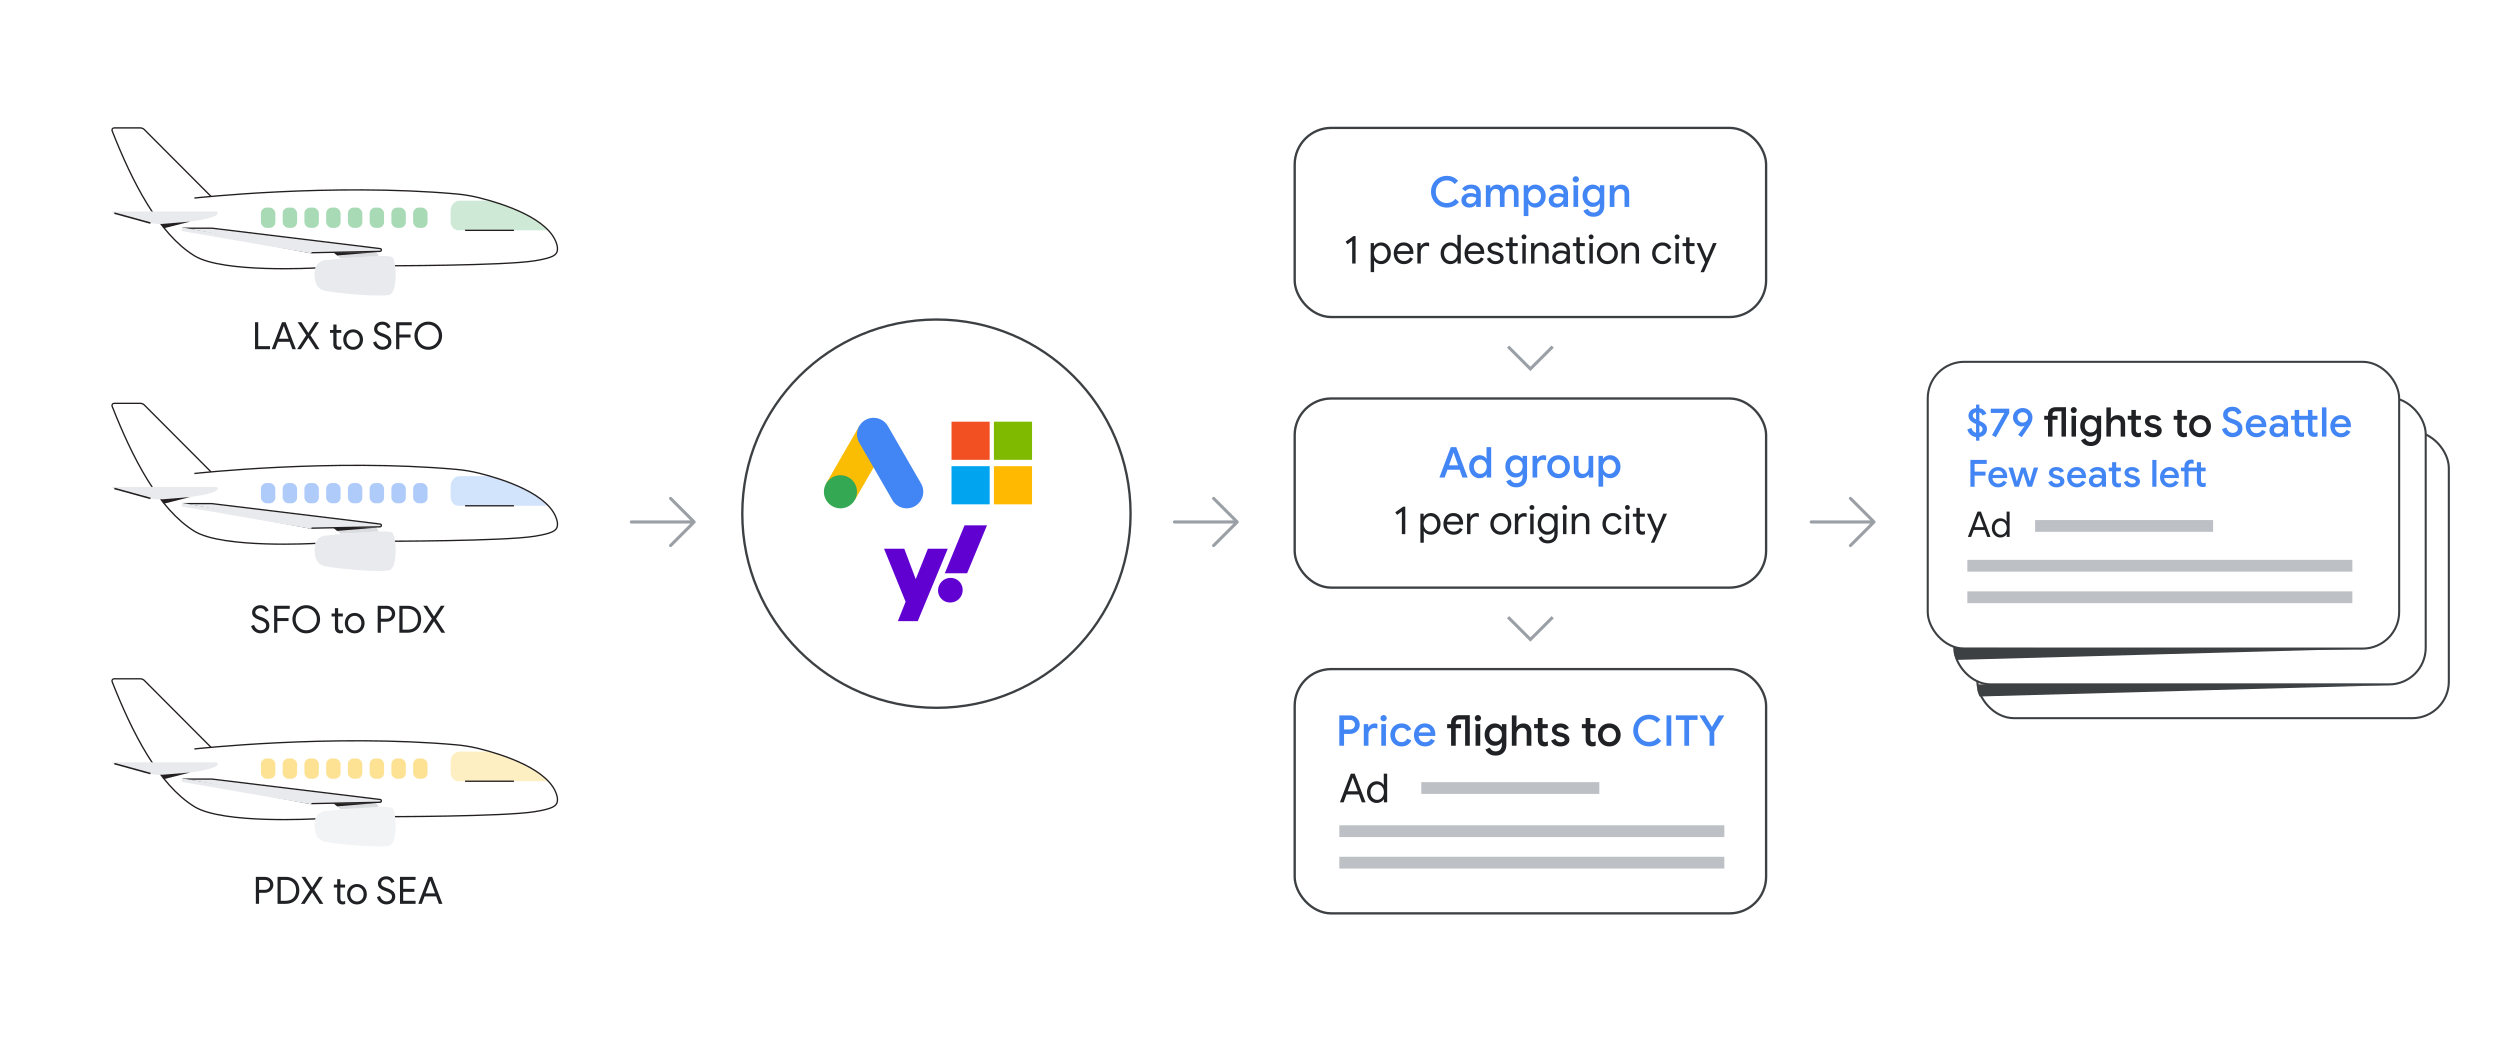 <?xml version="1.0" encoding="UTF-8"?>
<svg xmlns="http://www.w3.org/2000/svg" viewBox="0 0 1200 500">
  <defs>
    <style>
      .cls-1, .cls-2, .cls-3, .cls-4, .cls-5, .cls-6, .cls-7, .cls-8, .cls-9 {
        fill: none;
      }

      .cls-10 {
        fill: #f25022;
      }

      .cls-11 {
        fill: #a8dab5;
      }

      .cls-12 {
        fill: #4285f4;
      }

      .cls-2 {
        stroke: #e8eaed;
        stroke-width: 1.717px;
      }

      .cls-2, .cls-4, .cls-5, .cls-6, .cls-7, .cls-8, .cls-13, .cls-14, .cls-9 {
        stroke-miterlimit: 10;
      }

      .cls-15 {
        fill: #6001d2;
      }

      .cls-3 {
        stroke-linecap: round;
        stroke-linejoin: round;
      }

      .cls-3, .cls-9 {
        stroke: #9aa0a6;
        stroke-width: 1.5px;
      }

      .cls-16 {
        fill: #ceead6;
      }

      .cls-17 {
        fill: #231f20;
      }

      .cls-18 {
        fill: #ffb900;
      }

      .cls-19 {
        fill: #d2e3fc;
      }

      .cls-4 {
        stroke-width: .75px;
      }

      .cls-4, .cls-6, .cls-7, .cls-13 {
        stroke: #231f20;
      }

      .cls-5 {
        stroke: #bdc1c6;
        stroke-width: 5.658px;
      }

      .cls-6, .cls-13 {
        stroke-width: .644px;
      }

      .cls-7 {
        stroke-width: .653px;
      }

      .cls-20 {
        fill: #00a4ef;
      }

      .cls-21 {
        fill: #34a853;
      }

      .cls-8 {
        stroke-width: 1.132px;
      }

      .cls-8, .cls-14 {
        stroke: #3c4043;
      }

      .cls-22 {
        fill: #7fba00;
      }

      .cls-13, .cls-23 {
        fill: #e8eaed;
      }

      .cls-24 {
        fill: #fbbc04;
      }

      .cls-25 {
        fill: #202124;
      }

      .cls-26, .cls-14 {
        fill: #fff;
      }

      .cls-27 {
        fill: #feefc3;
      }

      .cls-28 {
        fill: #dadce0;
      }

      .cls-29 {
        fill: #f1f3f4;
      }

      .cls-30 {
        fill: #3c4043;
      }

      .cls-31 {
        fill: #aecbfa;
      }

      .cls-32 {
        fill: #fde293;
      }
    </style>
  </defs>
  <g id="Remove_Baidu_reference">
    <g id="BG">
      <rect class="cls-26" width="1200" height="500"/>
    </g>
    <g id="Arrows">
      <path class="cls-3" d="M303.048,250.551h30.138M333.185,250.551l-11.302-11.302M333.185,250.551l-11.302,11.302"/>
      <path class="cls-3" d="M563.716,250.551h30.138M593.854,250.551l-11.302-11.302M593.854,250.551l-11.302,11.302"/>
      <path class="cls-3" d="M869.385,250.551h30.138M899.523,250.551l-11.302-11.302M899.523,250.551l-11.302,11.302"/>
      <polyline class="cls-9" points="745.286 166.377 734.588 177.076 723.89 166.377"/>
      <polyline class="cls-9" points="745.286 296.262 734.588 306.96 723.89 296.262"/>
    </g>
    <g id="Logos">
      <g>
        <rect class="cls-1" x="393.666" y="197.321" width="51.875" height="51.875"/>
        <g>
          <rect class="cls-24" x="395.466" y="214.332" width="31.803" height="15.903" transform="translate(13.177 467.392) rotate(-59.999)"/>
          <path class="cls-12" d="M442.107,232.077l-15.903-27.543c-2.196-3.803-7.058-5.107-10.862-2.911s-5.107,7.058-2.911,10.862l15.903,27.543c2.196,3.803,7.059,5.104,10.862,2.911,3.803-2.196,5.104-7.059,2.911-10.862Z"/>
          <circle class="cls-21" cx="403.419" cy="236.053" r="7.95"/>
        </g>
      </g>
      <g>
        <rect class="cls-10" x="456.73" y="202.407" width="18.309" height="18.309"/>
        <rect class="cls-22" x="477.074" y="202.407" width="18.309" height="18.309"/>
        <rect class="cls-20" x="456.73" y="223.767" width="18.309" height="18.309"/>
        <rect class="cls-18" x="477.074" y="223.767" width="18.309" height="18.309"/>
      </g>
      <circle class="cls-8" cx="449.488" cy="246.56" r="93.186"/>
      <g>
        <polygon class="cls-15" points="440.521 298.145 454.93 263.402 445.383 263.402 439.548 277.989 434.067 263.402 424.343 263.402 434.686 288.863 430.973 298.145 440.521 298.145"/>
        <path class="cls-15" d="M450.245,283.381c0,3.183,2.475,5.835,5.835,5.835,3.448,0,6.011-2.74,6.011-6.011,0-3.183-2.475-5.835-5.835-5.835s-5.923,2.741-6.011,6.011"/>
        <polygon class="cls-15" points="462.975 252.175 453.516 275.16 464.213 275.16 473.76 252.175 462.975 252.175"/>
      </g>
    </g>
    <g id="Diagram">
      <rect class="cls-14" x="949.155" y="207.066" width="226.282" height="137.659" rx="17.56" ry="17.56"/>
      <rect class="cls-14" x="938.058" y="190.858" width="226.282" height="137.659" rx="17.56" ry="17.56"/>
      <polygon class="cls-26" points="72.964 233.713 68.47 226.394 61.288 212.472 57.028 202.878 53.816 194.993 53.816 194.252 54.767 193.604 66.396 193.604 68.372 193.604 69.301 194.432 75.092 200.238 101.294 226.505 116.704 225.295 139.752 224.03 166.993 223.363 195.763 223.834 218.017 225.216 225.447 226.168 235.682 228.533 247.021 232.654 255.3 236.72 263.214 242.777 265.552 245.765 267.108 249.009 267.544 252.389 266.411 254.471 264.031 255.723 259.684 257.058 245.889 258.423 226.252 259.239 188.988 259.801 149.008 260.941 133.198 261.199 125.244 260.984 112.645 260.053 104.538 258.819 97.84 257.058 93.365 255.018 84.672 248.167 77.771 240.155 72.964 233.713"/>
      <g>
        <path class="cls-19" d="M235.682,228.533h-15.054c-2.389,0-4.325,2.201-4.325,4.915v5.111c0,2.329,1.662,4.218,3.711,4.218h43.2l-5.303-4.419-8.2-4.529-14.029-5.296Z"/>
        <path class="cls-7" d="M101.294,226.505l-31.993-32.073c-.529-.531-1.248-.829-1.997-.829h-12.537c-.718,0-1.214.722-.951,1.39,9.633,24.463,22.282,49.422,39.549,60.024,13.662,8.389,58.098,5.807,58.098,5.807"/>
        <path class="cls-7" d="M93.314,227.278s65.933-7.284,125.639-1.98c3.678.327,7.323.924,10.907,1.81,11.318,2.799,34.527,10.051,37.561,23.003.175.745.236,1.52.123,2.277-.345,2.297-2.184,3.573-10.74,4.985-14.698,2.427-72.711,2.427-72.711,2.427"/>
        <g>
          <rect class="cls-31" x="125.244" y="231.857" width="6.925" height="9.725" rx="2.75" ry="2.75"/>
          <rect class="cls-31" x="135.681" y="231.857" width="6.925" height="9.725" rx="2.75" ry="2.75"/>
          <rect class="cls-31" x="146.118" y="231.857" width="6.925" height="9.725" rx="2.75" ry="2.75"/>
          <rect class="cls-31" x="156.555" y="231.857" width="6.925" height="9.725" rx="2.75" ry="2.75"/>
          <rect class="cls-31" x="166.993" y="231.857" width="6.925" height="9.725" rx="2.75" ry="2.75"/>
          <rect class="cls-31" x="177.43" y="231.857" width="6.925" height="9.725" rx="2.75" ry="2.75"/>
          <rect class="cls-31" x="187.867" y="231.857" width="6.925" height="9.725" rx="2.75" ry="2.75"/>
          <rect class="cls-31" x="198.304" y="231.857" width="6.925" height="9.725" rx="2.75" ry="2.75"/>
        </g>
        <path class="cls-23" d="M53.958,234.286l16.354,4.558c2.505.698,5.101.983,7.698.852,7.092-.357,21.433-1.426,26.111-4.348.754-.471.416-1.635-.473-1.635h-49.612c-.339,0-.405.482-.078.573Z"/>
        <path class="cls-23" d="M151.463,260.825c.591-2.025,2.36-3.485,4.458-3.706,8.153-.857,30.931-3.086,32.474-1.415,1.882,2.039,2.666,16.937-1.568,18.035-3.692.957-22.507-.351-30.86-1.95-2.072-.397-3.765-1.892-4.387-3.908-.568-1.841-.913-4.328-.117-7.057Z"/>
        <polygon class="cls-28" points="160.018 253.372 163.481 256.198 181.746 255.099 180.457 252.745 160.018 253.372"/>
        <path class="cls-13" d="M149.37,253.528l33.033-.654c.831-.016.893-1.233.067-1.333l-80.762-9.803h-14.106l61.767,11.79Z"/>
        <polygon class="cls-17" points="78.814 241.738 91.283 238.573 77.225 239.721 78.814 241.738"/>
        <polygon class="cls-17" points="161.825 254.847 180.736 253.254 160.018 253.372 161.825 254.847"/>
      </g>
      <line class="cls-6" x1="223.232" y1="242.777" x2="246.687" y2="242.777"/>
      <line class="cls-2" x1="87.292" y1="242.242" x2="149.581" y2="253.029"/>
      <polygon class="cls-26" points="72.964 101.5 68.47 94.182 61.288 80.26 57.028 70.666 53.816 62.781 53.816 62.039 54.767 61.391 66.396 61.391 68.372 61.391 69.301 62.22 75.092 68.026 101.294 94.293 116.704 93.083 139.752 91.818 166.993 91.151 195.763 91.622 218.017 93.004 225.447 93.956 235.682 96.32 247.021 100.441 255.3 104.507 263.214 110.564 265.552 113.552 267.108 116.797 267.544 120.176 266.411 122.259 264.031 123.511 259.684 124.846 245.889 126.211 226.252 127.026 188.988 127.588 149.008 128.729 133.198 128.987 125.244 128.771 112.645 127.84 104.538 126.606 97.84 124.846 93.365 122.805 84.672 115.954 77.771 107.943 72.964 101.5"/>
      <g>
        <path class="cls-16" d="M235.682,96.32h-15.054c-2.389,0-4.325,2.201-4.325,4.915v5.111c0,2.329,1.662,4.218,3.711,4.218h43.2l-5.303-4.419-8.2-4.529-14.029-5.296Z"/>
        <path class="cls-7" d="M101.294,94.293l-31.993-32.073c-.529-.531-1.248-.829-1.997-.829h-12.537c-.718,0-1.214.722-.951,1.39,9.633,24.463,22.282,49.422,39.549,60.024,13.662,8.389,58.098,5.807,58.098,5.807"/>
        <path class="cls-7" d="M93.314,95.065s65.933-7.284,125.639-1.98c3.678.327,7.323.924,10.907,1.81,11.318,2.799,34.527,10.051,37.561,23.003.175.745.236,1.52.123,2.277-.345,2.297-2.184,3.573-10.74,4.985-14.698,2.427-72.711,2.427-72.711,2.427"/>
        <g>
          <rect class="cls-11" x="125.244" y="99.645" width="6.925" height="9.725" rx="2.75" ry="2.75"/>
          <rect class="cls-11" x="135.681" y="99.645" width="6.925" height="9.725" rx="2.75" ry="2.75"/>
          <rect class="cls-11" x="146.118" y="99.645" width="6.925" height="9.725" rx="2.75" ry="2.75"/>
          <rect class="cls-11" x="156.555" y="99.645" width="6.925" height="9.725" rx="2.75" ry="2.75"/>
          <rect class="cls-11" x="166.993" y="99.645" width="6.925" height="9.725" rx="2.75" ry="2.75"/>
          <rect class="cls-11" x="177.43" y="99.645" width="6.925" height="9.725" rx="2.75" ry="2.75"/>
          <rect class="cls-11" x="187.867" y="99.645" width="6.925" height="9.725" rx="2.75" ry="2.75"/>
          <rect class="cls-11" x="198.304" y="99.645" width="6.925" height="9.725" rx="2.75" ry="2.75"/>
        </g>
        <path class="cls-23" d="M53.958,102.073l16.354,4.558c2.505.698,5.101.983,7.698.852,7.092-.357,21.433-1.426,26.111-4.348.754-.471.416-1.635-.473-1.635h-49.612c-.339,0-.405.482-.078.573Z"/>
        <path class="cls-23" d="M151.463,128.612c.591-2.025,2.36-3.485,4.458-3.706,8.153-.857,30.931-3.086,32.474-1.415,1.882,2.039,2.666,16.937-1.568,18.035-3.692.957-22.507-.351-30.86-1.95-2.072-.397-3.765-1.892-4.387-3.908-.568-1.841-.913-4.328-.117-7.057Z"/>
        <polygon class="cls-28" points="160.018 121.16 163.481 123.985 181.746 122.886 180.457 120.532 160.018 121.16"/>
        <path class="cls-13" d="M149.37,121.315l33.033-.654c.831-.016.893-1.233.067-1.333l-80.762-9.803h-14.106l61.767,11.79Z"/>
        <polygon class="cls-17" points="78.814 109.525 91.283 106.361 77.225 107.509 78.814 109.525"/>
        <polygon class="cls-17" points="161.825 122.634 180.736 121.042 160.018 121.16 161.825 122.634"/>
      </g>
      <line class="cls-6" x1="223.232" y1="110.564" x2="246.687" y2="110.564"/>
      <line class="cls-2" x1="87.292" y1="110.03" x2="149.581" y2="120.817"/>
      <polygon class="cls-26" points="72.964 365.926 68.47 358.607 61.288 344.685 57.028 335.091 53.816 327.206 53.816 326.465 54.767 325.816 66.396 325.816 68.372 325.816 69.301 326.645 75.092 332.451 101.294 358.718 116.704 357.508 139.752 356.243 166.993 355.576 195.763 356.047 218.017 357.429 225.447 358.381 235.682 360.745 247.021 364.866 255.3 368.932 263.214 374.989 265.552 377.977 267.108 381.222 267.544 384.601 266.411 386.684 264.031 387.936 259.684 389.271 245.889 390.636 226.252 391.452 188.988 392.014 149.008 393.154 133.198 393.412 125.244 393.196 112.645 392.265 104.538 391.031 97.84 389.271 93.365 387.23 84.672 380.379 78.356 373.054 72.964 365.926"/>
      <g>
        <path class="cls-27" d="M235.682,360.745h-15.054c-2.389,0-4.325,2.201-4.325,4.915v5.111c0,2.329,1.662,4.218,3.711,4.218h43.2l-5.303-4.419-8.2-4.529-14.029-5.296Z"/>
        <path class="cls-7" d="M101.294,358.718l-31.993-32.073c-.529-.531-1.248-.829-1.997-.829h-12.537c-.718,0-1.214.722-.951,1.39,9.633,24.463,22.282,49.422,39.549,60.024,13.662,8.389,58.098,5.807,58.098,5.807"/>
        <path class="cls-7" d="M93.314,359.491s65.933-7.284,125.639-1.98c3.678.327,7.323.924,10.907,1.81,11.318,2.799,34.527,10.051,37.561,23.003.175.745.236,1.52.123,2.277-.345,2.297-2.184,3.573-10.74,4.985-14.698,2.427-72.711,2.427-72.711,2.427"/>
        <g>
          <rect class="cls-32" x="125.244" y="364.07" width="6.925" height="9.725" rx="2.75" ry="2.75"/>
          <rect class="cls-32" x="135.681" y="364.07" width="6.925" height="9.725" rx="2.75" ry="2.75"/>
          <rect class="cls-32" x="146.118" y="364.07" width="6.925" height="9.725" rx="2.75" ry="2.75"/>
          <rect class="cls-32" x="156.555" y="364.07" width="6.925" height="9.725" rx="2.75" ry="2.75"/>
          <rect class="cls-32" x="166.993" y="364.07" width="6.925" height="9.725" rx="2.75" ry="2.75"/>
          <rect class="cls-32" x="177.43" y="364.07" width="6.925" height="9.725" rx="2.75" ry="2.75"/>
          <rect class="cls-32" x="187.867" y="364.07" width="6.925" height="9.725" rx="2.75" ry="2.75"/>
          <rect class="cls-32" x="198.304" y="364.07" width="6.925" height="9.725" rx="2.75" ry="2.75"/>
        </g>
        <path class="cls-23" d="M53.958,366.498l16.354,4.558c2.505.698,5.101.983,7.698.852,7.092-.357,21.433-1.426,26.111-4.348.754-.471.416-1.635-.473-1.635h-49.612c-.339,0-.405.482-.078.573Z"/>
        <path class="cls-29" d="M151.463,393.037c.591-2.025,2.36-3.485,4.458-3.706,8.153-.857,30.931-3.086,32.474-1.415,1.882,2.039,2.666,16.937-1.568,18.035-3.692.957-22.507-.351-30.86-1.95-2.072-.397-3.765-1.892-4.387-3.908-.568-1.841-.913-4.328-.117-7.057Z"/>
        <polygon class="cls-28" points="160.018 385.585 163.481 388.41 181.746 387.311 180.457 384.957 160.018 385.585"/>
        <path class="cls-13" d="M149.37,385.741l33.033-.654c.831-.016.893-1.233.067-1.333l-80.762-9.803h-14.106l61.767,11.79Z"/>
        <polygon class="cls-17" points="78.814 373.95 91.283 370.786 77.225 371.934 78.814 373.95"/>
        <polygon class="cls-17" points="161.825 387.059 180.736 385.467 160.018 385.585 161.825 387.059"/>
      </g>
      <line class="cls-6" x1="223.232" y1="374.989" x2="246.687" y2="374.989"/>
      <line class="cls-2" x1="87.34" y1="374.452" x2="149.581" y2="385.248"/>
      <rect class="cls-8" x="621.447" y="191.276" width="226.282" height="90.786" rx="17.56" ry="17.56"/>
      <rect class="cls-8" x="621.447" y="321.161" width="226.282" height="117.258" rx="17.56" ry="17.56"/>
      <rect class="cls-14" x="925.314" y="173.671" width="226.282" height="137.659" rx="17.56" ry="17.56"/>
      <rect class="cls-8" x="621.447" y="61.391" width="226.282" height="90.786" rx="17.56" ry="17.56"/>
      <line class="cls-5" x1="682.216" y1="378.249" x2="767.674" y2="378.249"/>
      <line class="cls-5" x1="642.871" y1="398.961" x2="827.691" y2="398.961"/>
      <line class="cls-5" x1="642.871" y1="414.084" x2="827.691" y2="414.084"/>
      <line class="cls-5" x1="976.838" y1="252.464" x2="1062.296" y2="252.464"/>
      <line class="cls-5" x1="944.318" y1="271.562" x2="1129.138" y2="271.562"/>
      <line class="cls-5" x1="944.318" y1="286.686" x2="1129.138" y2="286.686"/>
      <polygon class="cls-30" points="1136.396 311.33 939.044 316.759 938.058 314.044 938.058 310.957 941.221 310.957 1136.396 311.33"/>
      <polygon class="cls-30" points="1147.492 328.89 950.141 334.319 949.155 331.604 949.155 328.517 952.318 328.517 1147.492 328.89"/>
      <line class="cls-4" x1="54.892" y1="102.311" x2="72.215" y2="107.078"/>
      <line class="cls-4" x1="54.892" y1="234.476" x2="72.215" y2="239.244"/>
      <line class="cls-4" x1="54.892" y1="366.549" x2="72.215" y2="371.316"/>
    </g>
  </g>
  <g id="Outlines">
    <g>
      <path class="cls-25" d="M122.412,154.669h1.537v11.482h5.66v1.465h-7.196v-12.947Z"/>
      <path class="cls-25" d="M135.358,154.669h1.736l4.918,12.947h-1.682l-1.302-3.562h-5.605l-1.302,3.562h-1.682l4.918-12.947ZM138.504,162.607l-1.736-4.665-.506-1.393h-.072l-.506,1.393-1.736,4.665h4.557Z"/>
      <path class="cls-25" d="M146.985,160.926l-4.123-6.256h1.844l3.255,5.045h.072l3.255-5.045h1.826l-4.123,6.256,4.376,6.69h-1.809l-3.526-5.407h-.072l-3.544,5.407h-1.808l4.375-6.69Z"/>
      <path class="cls-25" d="M161.532,167.722c-.32-.123-.588-.289-.805-.498-.482-.466-.723-1.11-.723-1.933v-5.505h-1.609v-1.392h1.609v-2.604h1.537v2.604h2.26v1.392h-2.26v5.138c0,.518.097.9.29,1.146.229.271.561.407.995.407.374,0,.711-.102,1.012-.308v1.501c-.181.084-.365.145-.551.181-.187.036-.425.055-.714.055-.374,0-.72-.062-1.04-.184Z"/>
      <path class="cls-25" d="M167.056,167.254c-.723-.434-1.287-1.024-1.69-1.772-.404-.747-.606-1.573-.606-2.477s.202-1.729.606-2.477c.404-.748.967-1.338,1.69-1.772.723-.434,1.537-.651,2.441-.651s1.718.217,2.441.651c.723.434,1.287,1.025,1.69,1.772s.606,1.573.606,2.477-.202,1.73-.606,2.477c-.404.748-.967,1.338-1.69,1.772-.723.434-1.537.651-2.441.651s-1.718-.217-2.441-.651ZM171.079,166.088c.488-.283.88-.69,1.175-1.221.295-.53.443-1.151.443-1.862s-.147-1.332-.443-1.862-.687-.938-1.175-1.221-1.016-.425-1.583-.425-1.097.142-1.591.425c-.495.283-.889.69-1.185,1.221s-.443,1.151-.443,1.862.147,1.332.443,1.862c.295.531.69.938,1.185,1.221.494.283,1.024.425,1.591.425s1.094-.142,1.583-.425Z"/>
      <path class="cls-25" d="M181.711,167.499c-.609-.271-1.148-.669-1.618-1.193s-.808-1.16-1.013-1.908l1.465-.597c.205.771.584,1.405,1.139,1.899.554.494,1.205.741,1.953.741s1.38-.202,1.898-.606c.519-.403.778-.955.778-1.654,0-.603-.22-1.1-.66-1.492s-1.16-.756-2.161-1.094l-.814-.289c-.916-.326-1.664-.753-2.242-1.284s-.868-1.266-.868-2.206c0-.615.168-1.185.506-1.709.337-.524.807-.943,1.41-1.257.603-.313,1.278-.47,2.025-.47s1.398.139,1.953.416c.554.278.998.615,1.329,1.013s.563.79.696,1.175l-1.429.615c-.133-.446-.413-.85-.841-1.211-.428-.361-.992-.542-1.69-.542-.663,0-1.229.187-1.7.561-.47.374-.705.844-.705,1.411,0,.506.199.919.597,1.238.397.32,1,.618,1.808.895l.85.29c1.097.398,1.953.895,2.568,1.492s.922,1.408.922,2.432c0,.832-.214,1.531-.642,2.098-.428.566-.967.982-1.619,1.248-.651.265-1.32.398-2.007.398-.651,0-1.281-.136-1.89-.407Z"/>
      <path class="cls-25" d="M190.146,154.669h7.486v1.465h-5.949v4.43h5.371v1.446h-5.371v5.605h-1.537v-12.947Z"/>
      <path class="cls-25" d="M202.189,167.001c-1.013-.603-1.808-1.422-2.387-2.459s-.868-2.17-.868-3.399.29-2.363.868-3.399,1.374-1.856,2.387-2.459c1.013-.603,2.14-.904,3.381-.904s2.369.301,3.381.904c1.013.603,1.808,1.423,2.387,2.459s.868,2.169.868,3.399-.29,2.363-.868,3.399-1.374,1.856-2.387,2.459c-1.013.603-2.14.904-3.381.904s-2.369-.301-3.381-.904ZM208.129,165.763c.778-.452,1.393-1.079,1.844-1.88.452-.802.678-1.715.678-2.739s-.226-1.938-.678-2.74c-.452-.801-1.066-1.428-1.844-1.88-.777-.452-1.63-.678-2.559-.678s-1.781.226-2.559.678-1.392,1.079-1.844,1.88c-.452.802-.678,1.715-.678,2.74s.226,1.938.678,2.739,1.067,1.428,1.844,1.88,1.63.678,2.559.678,1.781-.226,2.559-.678Z"/>
    </g>
    <g>
      <path class="cls-25" d="M123.144,303.599c-.609-.271-1.148-.669-1.618-1.193s-.808-1.16-1.013-1.908l1.465-.597c.205.771.584,1.404,1.139,1.898.554.495,1.205.741,1.953.741s1.38-.201,1.898-.605c.519-.403.778-.955.778-1.654,0-.603-.22-1.1-.66-1.492-.44-.392-1.16-.756-2.161-1.094l-.814-.289c-.916-.325-1.664-.753-2.242-1.284-.579-.53-.868-1.266-.868-2.206,0-.614.168-1.184.506-1.708.337-.524.807-.943,1.41-1.257.603-.313,1.278-.471,2.025-.471s1.398.139,1.953.416c.554.277.998.615,1.329,1.013s.563.79.696,1.176l-1.429.614c-.133-.445-.413-.85-.841-1.211-.428-.362-.992-.543-1.69-.543-.663,0-1.229.188-1.7.561-.47.374-.705.844-.705,1.41,0,.507.199.92.597,1.239.397.319,1,.617,1.808.895l.85.289c1.097.398,1.953.896,2.568,1.492s.922,1.407.922,2.432c0,.832-.214,1.531-.642,2.098-.428.567-.967.983-1.619,1.248-.651.265-1.32.397-2.007.397-.651,0-1.281-.136-1.89-.406Z"/>
      <path class="cls-25" d="M131.58,290.77h7.486v1.464h-5.949v4.431h5.371v1.446h-5.371v5.605h-1.537v-12.946Z"/>
      <path class="cls-25" d="M143.622,303.101c-1.013-.603-1.808-1.422-2.387-2.459-.579-1.036-.868-2.17-.868-3.399s.29-2.362.868-3.399c.579-1.036,1.374-1.855,2.387-2.459,1.013-.603,2.14-.904,3.381-.904s2.369.302,3.381.904c1.013.604,1.808,1.423,2.387,2.459.579,1.037.868,2.17.868,3.399s-.29,2.363-.868,3.399c-.579,1.037-1.374,1.856-2.387,2.459-1.013.604-2.14.904-3.381.904s-2.369-.301-3.381-.904ZM149.562,301.862c.778-.452,1.393-1.078,1.844-1.881.452-.801.678-1.714.678-2.739s-.226-1.938-.678-2.739c-.452-.802-1.066-1.429-1.844-1.881-.777-.451-1.63-.678-2.559-.678s-1.781.227-2.559.678c-.777.452-1.392,1.079-1.844,1.881s-.678,1.715-.678,2.739.226,1.938.678,2.739c.452.803,1.067,1.429,1.844,1.881s1.63.678,2.559.678,1.781-.226,2.559-.678Z"/>
      <path class="cls-25" d="M162.292,303.821c-.32-.123-.588-.288-.805-.497-.482-.467-.723-1.111-.723-1.934v-5.504h-1.609v-1.393h1.609v-2.604h1.537v2.604h2.26v1.393h-2.26v5.138c0,.518.097.899.29,1.146.229.271.561.406.995.406.374,0,.711-.102,1.012-.307v1.501c-.181.084-.365.145-.551.181-.187.036-.425.054-.714.054-.374,0-.72-.062-1.04-.184Z"/>
      <path class="cls-25" d="M167.815,303.354c-.723-.435-1.287-1.024-1.69-1.772-.404-.747-.606-1.573-.606-2.478s.202-1.729.606-2.477c.404-.747.967-1.338,1.69-1.772.723-.434,1.537-.65,2.441-.65s1.718.217,2.441.65c.723.435,1.287,1.025,1.69,1.772s.606,1.573.606,2.477-.202,1.73-.606,2.478c-.404.748-.967,1.338-1.69,1.772-.723.434-1.537.65-2.441.65s-1.718-.217-2.441-.65ZM171.839,302.188c.488-.282.88-.689,1.175-1.22s.443-1.151.443-1.863-.147-1.331-.443-1.862c-.295-.53-.687-.937-1.175-1.221-.488-.282-1.016-.425-1.583-.425s-1.097.143-1.591.425c-.495.284-.889.69-1.185,1.221-.295.531-.443,1.151-.443,1.862s.147,1.333.443,1.863.69.938,1.185,1.22c.494.284,1.024.426,1.591.426s1.094-.142,1.583-.426Z"/>
      <path class="cls-25" d="M181.287,290.77h4.357c.724,0,1.393.162,2.007.488.615.325,1.105.78,1.474,1.364.368.585.551,1.245.551,1.98s-.184,1.396-.551,1.979c-.368.585-.859,1.04-1.474,1.365-.615.326-1.284.488-2.007.488h-2.821v5.28h-1.537v-12.946ZM185.681,296.972c.482,0,.907-.115,1.275-.344.368-.229.654-.524.859-.887.205-.361.308-.741.308-1.139s-.103-.777-.308-1.14c-.205-.361-.491-.656-.859-.886-.368-.229-.793-.344-1.275-.344h-2.857v4.738h2.857Z"/>
      <path class="cls-25" d="M191.702,290.77h3.905c1.326,0,2.483.274,3.472.822.988.549,1.748,1.311,2.278,2.287.53.977.795,2.098.795,3.363s-.265,2.387-.795,3.363c-.531.977-1.29,1.739-2.278,2.288-.989.548-2.146.822-3.472.822h-3.905v-12.946ZM195.607,302.251c1.531,0,2.746-.439,3.644-1.319s1.347-2.109,1.347-3.689-.449-2.809-1.347-3.688-2.113-1.32-3.644-1.32h-2.369v10.018h2.369Z"/>
      <path class="cls-25" d="M207.307,297.025l-4.123-6.256h1.844l3.255,5.045h.072l3.255-5.045h1.826l-4.123,6.256,4.376,6.69h-1.809l-3.526-5.406h-.072l-3.544,5.406h-1.808l4.375-6.69Z"/>
    </g>
    <g>
      <path class="cls-12" d="M696.397,214.624h2.607l5.479,14.583h-2.525l-1.304-3.728h-5.886l-1.324,3.728h-2.525l5.479-14.583ZM699.881,223.362l-1.548-4.338-.57-1.69h-.122l-.57,1.69-1.549,4.338h4.359Z"/>
      <path class="cls-12" d="M707.682,228.82c-.761-.475-1.362-1.13-1.803-1.965-.441-.835-.662-1.782-.662-2.841s.221-2.006.662-2.841c.44-.835,1.042-1.49,1.803-1.965.76-.475,1.608-.713,2.546-.713.732,0,1.392.163,1.976.489.583.326,1.024.727,1.323,1.202h.103l-.103-1.467v-4.094h2.241v14.583h-2.139v-1.344h-.103c-.299.462-.74.855-1.323,1.181-.584.326-1.243.489-1.976.489-.938,0-1.786-.237-2.546-.713ZM712.07,227.048c.469-.285.846-.692,1.131-1.222.285-.53.428-1.134.428-1.813s-.143-1.28-.428-1.803c-.285-.522-.662-.927-1.131-1.212s-.975-.428-1.518-.428-1.052.143-1.527.428-.855.689-1.141,1.212c-.285.523-.428,1.124-.428,1.803s.143,1.283.428,1.813c.285.529.665.937,1.141,1.222s.984.428,1.527.428,1.049-.143,1.518-.428Z"/>
      <path class="cls-12" d="M724.659,233.057c-.835-.584-1.396-1.276-1.681-2.078l2.098-.876c.217.543.567.981,1.049,1.314.482.333,1.049.499,1.701.499.95,0,1.693-.293,2.23-.878.536-.585.805-1.399.805-2.441v-.958h-.123c-.339.489-.791.873-1.354,1.151s-1.212.417-1.944.417c-.869,0-1.678-.222-2.424-.666-.747-.443-1.342-1.072-1.782-1.886-.441-.813-.662-1.745-.662-2.794s.221-1.98.662-2.794c.44-.814,1.035-1.446,1.782-1.897.746-.451,1.555-.676,2.424-.676.719,0,1.364.143,1.935.428s1.025.672,1.364,1.161h.123v-1.263h2.139v9.817c0,1.127-.218,2.088-.652,2.882-.435.794-1.042,1.396-1.823,1.803-.78.407-1.68.611-2.698.611-1.276,0-2.332-.292-3.167-.876ZM729.354,226.78c.462-.261.828-.642,1.1-1.144.271-.501.408-1.093.408-1.775,0-1.043-.289-1.855-.866-2.437-.577-.582-1.293-.873-2.148-.873-.558,0-1.066.13-1.527.391-.462.261-.829.639-1.101,1.133s-.407,1.09-.407,1.785.136,1.291.407,1.786.639.873,1.101,1.133c.461.261.97.391,1.527.391.543,0,1.045-.13,1.507-.391Z"/>
      <path class="cls-12" d="M735.627,218.82h2.139v1.528h.102c.23-.53.632-.971,1.202-1.324.57-.353,1.174-.529,1.812-.529.502,0,.923.075,1.263.224v2.302c-.598-.217-1.134-.326-1.609-.326-.516,0-.975.136-1.375.408-.4.272-.716.636-.946,1.092-.231.456-.347.956-.347,1.501v5.512h-2.24v-10.388Z"/>
      <path class="cls-12" d="M745.301,228.811c-.828-.482-1.473-1.144-1.935-1.986s-.692-1.779-.692-2.811.23-1.969.692-2.811,1.106-1.504,1.935-1.986c.828-.481,1.766-.723,2.812-.723s1.982.244,2.811.733,1.473,1.154,1.935,1.996c.462.842.692,1.772.692,2.791,0,1.032-.23,1.969-.692,2.811s-1.106,1.504-1.935,1.986c-.828.481-1.766.723-2.811.723s-1.983-.241-2.812-.723ZM749.7,227.059c.489-.278.88-.679,1.172-1.202.292-.522.438-1.137.438-1.843s-.146-1.317-.438-1.833-.683-.913-1.172-1.191c-.488-.278-1.018-.418-1.588-.418s-1.101.14-1.589.418c-.489.278-.88.675-1.171,1.191-.293.516-.438,1.127-.438,1.833s.146,1.321.438,1.843c.291.523.682.924,1.171,1.202.488.279,1.019.417,1.589.417s1.1-.139,1.588-.417Z"/>
      <path class="cls-12" d="M756.412,228.403c-.659-.753-.988-1.802-.988-3.146v-6.437h2.241v6.131c0,.842.2,1.474.601,1.894.4.421.927.631,1.578.631.53,0,.998-.139,1.405-.417.408-.278.72-.648.938-1.11.217-.461.326-.958.326-1.487v-5.642h2.24v10.388h-2.118v-1.344h-.122c-.285.489-.727.89-1.324,1.202s-1.229.468-1.895.468c-1.263,0-2.224-.376-2.882-1.13Z"/>
      <path class="cls-12" d="M767.278,218.82h2.139v1.365h.103c.298-.475.739-.876,1.323-1.202.584-.326,1.243-.489,1.976-.489.938,0,1.786.238,2.547.713.76.475,1.36,1.13,1.802,1.965s.662,1.782.662,2.841-.221,2.006-.662,2.841-1.042,1.49-1.802,1.965c-.761.476-1.609.713-2.547.713-.732,0-1.392-.163-1.976-.489-.584-.326-1.025-.719-1.323-1.181h-.103l.103,1.446v4.297h-2.241v-14.787ZM774.021,227.048c.476-.285.855-.692,1.141-1.222.285-.53.428-1.134.428-1.813s-.143-1.28-.428-1.803c-.285-.522-.665-.927-1.141-1.212s-.984-.428-1.527-.428-1.049.143-1.518.428-.846.689-1.131,1.212c-.285.523-.428,1.124-.428,1.803s.143,1.283.428,1.813c.285.529.662.937,1.131,1.222s.974.428,1.518.428,1.052-.143,1.527-.428Z"/>
    </g>
    <g>
      <path class="cls-25" d="M672.896,245.501l-2.309,1.654-.847-1.25,3.752-2.693h1.038v13.158h-1.635v-10.869Z"/>
      <path class="cls-25" d="M681.783,246.56h1.559v1.462h.077c.294-.5.74-.92,1.337-1.26.596-.34,1.266-.51,2.01-.51.885,0,1.684.224,2.395.673.712.449,1.273,1.071,1.684,1.866.41.795.615,1.687.615,2.674,0,1-.205,1.895-.615,2.684-.41.788-.972,1.407-1.684,1.856-.711.448-1.51.673-2.395.673-.744,0-1.414-.17-2.01-.51-.597-.34-1.043-.753-1.337-1.24h-.077l.077,1.347v4.251h-1.636v-13.966ZM688.189,254.735c.5-.309.897-.744,1.192-1.309s.442-1.218.442-1.962-.147-1.397-.442-1.962-.692-1-1.192-1.308c-.5-.308-1.033-.462-1.597-.462-.577,0-1.113.154-1.606.462-.494.308-.892.744-1.192,1.308-.302.564-.452,1.219-.452,1.962s.15,1.397.452,1.962c.301.564.698,1,1.192,1.309.493.308,1.029.461,1.606.461.563,0,1.097-.153,1.597-.461Z"/>
      <path class="cls-25" d="M695.211,256.005c-.744-.449-1.324-1.068-1.741-1.856-.417-.789-.625-1.677-.625-2.664,0-.937.195-1.805.587-2.607.391-.801.949-1.439,1.674-1.914.724-.474,1.555-.711,2.491-.711.961,0,1.795.215,2.5.644.705.43,1.247,1.023,1.626,1.78.378.757.567,1.622.567,2.597,0,.154-.013.32-.038.5h-7.772c.039.744.219,1.372.539,1.886.32.513.728.897,1.222,1.153.493.257,1.01.385,1.549.385,1.282,0,2.25-.589,2.904-1.77l1.385.674c-.41.782-.98,1.407-1.712,1.875-.73.468-1.609.702-2.636.702-.936,0-1.776-.225-2.52-.673ZM700.559,250.426c-.025-.41-.142-.82-.346-1.231-.206-.41-.526-.756-.962-1.039-.437-.282-.988-.423-1.654-.423-.77,0-1.424.247-1.963.741-.538.494-.892,1.145-1.058,1.952h5.982Z"/>
      <path class="cls-25" d="M704.194,246.56h1.559v1.577h.076c.192-.539.564-.987,1.116-1.346.551-.359,1.128-.539,1.731-.539.448,0,.833.07,1.154.211v1.75c-.411-.205-.873-.308-1.386-.308-.475,0-.91.135-1.308.405s-.715.633-.952,1.089c-.237.456-.356.947-.356,1.475v5.495h-1.635v-9.811Z"/>
      <path class="cls-25" d="M717.794,255.985c-.77-.462-1.369-1.09-1.799-1.885s-.645-1.674-.645-2.636.215-1.84.645-2.635,1.029-1.424,1.799-1.885c.77-.462,1.635-.692,2.597-.692s1.827.23,2.597.692c.77.461,1.369,1.09,1.799,1.885s.645,1.673.645,2.635-.215,1.841-.645,2.636-1.029,1.423-1.799,1.885-1.635.692-2.597.692-1.827-.23-2.597-.692ZM722.074,254.745c.519-.302.936-.734,1.25-1.299s.472-1.225.472-1.981-.157-1.417-.472-1.981c-.314-.564-.731-.997-1.25-1.298-.52-.301-1.081-.452-1.684-.452s-1.167.151-1.692.452c-.526.301-.946.734-1.261,1.298-.314.564-.471,1.225-.471,1.981s.156,1.417.471,1.981c.314.564.734.997,1.261,1.299.525.301,1.09.451,1.692.451s1.164-.15,1.684-.451Z"/>
      <path class="cls-25" d="M727.144,246.56h1.559v1.577h.076c.192-.539.564-.987,1.116-1.346.551-.359,1.128-.539,1.731-.539.448,0,.833.07,1.154.211v1.75c-.411-.205-.873-.308-1.386-.308-.475,0-.91.135-1.308.405s-.715.633-.952,1.089c-.237.456-.356.947-.356,1.475v5.495h-1.635v-9.811Z"/>
      <path class="cls-25" d="M734.491,244.405c-.231-.231-.347-.507-.347-.827,0-.333.115-.612.347-.837.23-.224.506-.337.827-.337.333,0,.612.113.837.337.224.225.336.503.336.837,0,.32-.112.596-.336.827-.225.23-.504.346-.837.346-.321,0-.597-.116-.827-.346ZM734.511,246.56h1.635v9.811h-1.635v-9.811Z"/>
      <path class="cls-25" d="M740.061,260.025c-.75-.539-1.254-1.187-1.51-1.943l1.5-.635c.205.564.562,1.022,1.068,1.376.506.353,1.105.528,1.798.528,1.014,0,1.799-.282,2.356-.848.559-.566.837-1.373.837-2.422v-1.097h-.077c-.32.5-.772.907-1.355,1.222-.584.313-1.248.471-1.991.471-.847,0-1.619-.221-2.318-.661s-1.253-1.057-1.664-1.848c-.41-.791-.615-1.692-.615-2.704,0-.998.205-1.896.615-2.694.411-.797.965-1.417,1.664-1.858s1.472-.661,2.318-.661c.743,0,1.407.157,1.991.471.583.314,1.035.728,1.355,1.241h.077v-1.404h1.559v9.426c0,1.577-.437,2.779-1.309,3.606s-2.02,1.241-3.443,1.241c-1.154,0-2.106-.27-2.856-.808ZM744.523,254.747c.481-.299.866-.729,1.154-1.289.289-.561.433-1.225.433-1.993,0-.781-.144-1.452-.433-2.012-.288-.561-.673-.987-1.154-1.28-.48-.293-1.017-.44-1.606-.44s-1.128.15-1.615.449c-.488.3-.876.729-1.164,1.29-.288.56-.433,1.224-.433,1.993s.145,1.437.433,2.003.676.996,1.164,1.289c.487.294,1.025.439,1.615.439s1.126-.149,1.606-.449Z"/>
      <path class="cls-25" d="M750.227,244.405c-.231-.231-.347-.507-.347-.827,0-.333.115-.612.347-.837.23-.224.506-.337.827-.337.333,0,.612.113.837.337.224.225.336.503.336.837,0,.32-.112.596-.336.827-.225.23-.504.346-.837.346-.321,0-.597-.116-.827-.346ZM750.246,246.56h1.635v9.811h-1.635v-9.811Z"/>
      <path class="cls-25" d="M754.439,246.56h1.559v1.443h.076c.27-.487.699-.901,1.289-1.241s1.219-.51,1.886-.51c1.18,0,2.08.343,2.702,1.029.622.687.933,1.619.933,2.799v6.29h-1.635v-6.04c0-.911-.218-1.571-.654-1.981-.436-.41-1.032-.616-1.789-.616-.525,0-.997.147-1.413.442-.417.295-.741.683-.972,1.164s-.347.985-.347,1.51v5.521h-1.635v-9.811Z"/>
      <path class="cls-25" d="M771.579,255.995c-.757-.455-1.346-1.077-1.77-1.866-.423-.788-.635-1.677-.635-2.664s.212-1.878.635-2.674c.424-.795,1.013-1.417,1.77-1.866.757-.449,1.609-.673,2.559-.673,1.064,0,1.959.247,2.684.74.725.494,1.241,1.151,1.549,1.972l-1.481.616c-.244-.603-.605-1.061-1.087-1.375-.48-.314-1.062-.471-1.741-.471-.576,0-1.115.157-1.615.471-.5.314-.901.754-1.202,1.318-.302.564-.452,1.211-.452,1.943s.15,1.379.452,1.942c.301.565.702,1.004,1.202,1.318s1.039.471,1.615.471c.693,0,1.289-.16,1.789-.48.501-.32.872-.775,1.116-1.366l1.462.616c-.334.808-.869,1.462-1.606,1.962s-1.632.75-2.684.75c-.949,0-1.802-.228-2.559-.683Z"/>
      <path class="cls-25" d="M780.332,244.405c-.231-.231-.347-.507-.347-.827,0-.333.115-.612.347-.837.23-.224.506-.337.827-.337.333,0,.612.113.837.337.224.225.336.503.336.837,0,.32-.112.596-.336.827-.225.23-.504.346-.837.346-.321,0-.597-.116-.827-.346ZM780.352,246.56h1.635v9.811h-1.635v-9.811Z"/>
      <path class="cls-25" d="M787.112,256.482c-.34-.131-.625-.307-.855-.529-.514-.496-.77-1.182-.77-2.057v-5.856h-1.712v-1.481h1.712v-2.77h1.635v2.77h2.404v1.481h-2.404v5.466c0,.551.103.957.308,1.219.243.289.597.433,1.059.433.396,0,.756-.108,1.077-.327v1.597c-.192.09-.389.154-.587.192-.199.038-.452.058-.76.058-.397,0-.767-.065-1.106-.195Z"/>
      <path class="cls-25" d="M794.586,255.755l-4.059-9.195h1.77l3.078,7.291h.038l2.962-7.291h1.771l-6.06,13.966h-1.693l2.193-4.771Z"/>
    </g>
    <g>
      <path class="cls-12" d="M642.87,343.378h5.052c.855,0,1.646.189,2.373.57.726.38,1.303.909,1.73,1.588.428.68.642,1.446.642,2.302s-.214,1.623-.642,2.302-1.005,1.209-1.73,1.589c-.727.38-1.518.57-2.373.57h-2.771v5.662h-2.281v-14.583ZM647.962,350.14c.503,0,.938-.112,1.304-.336.367-.225.646-.513.835-.866.19-.353.285-.719.285-1.1s-.095-.746-.285-1.1c-.189-.354-.468-.639-.835-.855-.366-.217-.801-.326-1.304-.326h-2.811v4.583h2.811Z"/>
      <path class="cls-12" d="M654.623,347.573h2.139v1.527h.102c.23-.529.632-.971,1.202-1.323.57-.354,1.174-.53,1.812-.53.502,0,.923.075,1.263.225v2.302c-.598-.218-1.134-.326-1.609-.326-.516,0-.975.136-1.375.408s-.716.637-.946,1.092c-.231.456-.347.957-.347,1.501v5.513h-2.24v-10.388Z"/>
      <path class="cls-12" d="M663.065,345.791c-.292-.292-.438-.648-.438-1.069s.146-.777.438-1.069.648-.438,1.069-.438.777.146,1.069.438.438.648.438,1.069-.146.777-.438,1.069-.648.438-1.069.438-.777-.146-1.069-.438ZM663.015,347.573h2.24v10.388h-2.24v-10.388Z"/>
      <path class="cls-12" d="M669.97,357.574c-.821-.476-1.46-1.131-1.914-1.966-.455-.835-.683-1.782-.683-2.841s.228-2.007.683-2.842c.454-.835,1.093-1.49,1.914-1.966.821-.475,1.748-.713,2.78-.713,1.141,0,2.111.259,2.913.774.801.516,1.371,1.215,1.711,2.098l-2.058.855c-.462-1.1-1.338-1.649-2.628-1.649-.557,0-1.069.143-1.537.428-.469.285-.843.689-1.12,1.212-.278.522-.418,1.123-.418,1.803s.14,1.282.418,1.812c.277.529.651.937,1.12,1.222.468.285.98.428,1.537.428.652,0,1.212-.146,1.681-.438s.825-.71,1.069-1.253l2.017.876c-.394.883-.991,1.582-1.792,2.098-.802.516-1.772.774-2.913.774-1.032,0-1.959-.238-2.78-.713Z"/>
      <path class="cls-12" d="M681.274,357.574c-.808-.476-1.439-1.131-1.894-1.966-.455-.835-.683-1.775-.683-2.821,0-.99.221-1.911.662-2.76.44-.849,1.056-1.523,1.843-2.026.787-.502,1.684-.754,2.688-.754,1.046,0,1.952.231,2.72.692.767.462,1.351,1.094,1.751,1.895.4.802.602,1.704.602,2.709,0,.19-.021.428-.062.713h-7.964c.082.965.425,1.708,1.028,2.23.604.522,1.307.784,2.108.784.638,0,1.191-.146,1.66-.438.469-.291.845-.688,1.13-1.191l1.895.896c-.488.855-1.127,1.527-1.914,2.017-.788.488-1.731.733-2.832.733-1.018,0-1.932-.238-2.739-.713ZM686.683,351.545c-.027-.366-.143-.729-.347-1.09-.203-.359-.513-.662-.927-.906s-.92-.366-1.518-.366c-.72,0-1.327.214-1.822.642-.496.428-.839,1.001-1.029,1.721h5.643Z"/>
      <path class="cls-25" d="M696.52,349.549h-1.895v-1.976h1.895v-.591c0-1.153.336-2.057,1.008-2.709.672-.651,1.599-.978,2.78-.978h5.194v14.665h-2.241v-12.607h-2.953c-.462,0-.835.143-1.12.428-.285.285-.428.692-.428,1.222v.57h2.546v1.976h-2.546v8.412h-2.24v-8.412Z"/>
      <path class="cls-25" d="M708.323,345.791c-.292-.292-.438-.648-.438-1.069s.146-.777.438-1.069.648-.438,1.069-.438.777.146,1.069.438.438.648.438,1.069-.146.777-.438,1.069-.648.438-1.069.438-.777-.146-1.069-.438ZM708.272,347.573h2.24v10.388h-2.24v-10.388Z"/>
      <path class="cls-25" d="M714.719,361.811c-.835-.584-1.396-1.276-1.681-2.077l2.098-.876c.217.543.567.98,1.049,1.313.482.333,1.049.499,1.701.499.95,0,1.693-.293,2.23-.878.536-.586.805-1.4.805-2.442v-.957h-.123c-.339.489-.791.873-1.354,1.15-.563.279-1.212.418-1.944.418-.869,0-1.678-.222-2.424-.666-.747-.443-1.342-1.072-1.782-1.886-.441-.814-.662-1.745-.662-2.795s.221-1.98.662-2.794c.44-.814,1.035-1.446,1.782-1.897.746-.45,1.555-.676,2.424-.676.719,0,1.364.143,1.935.428s1.025.673,1.364,1.161h.123v-1.263h2.139v9.817c0,1.127-.218,2.088-.652,2.882-.435.795-1.042,1.396-1.823,1.803-.78.407-1.68.611-2.698.611-1.276,0-2.332-.292-3.167-.876ZM719.413,355.533c.462-.261.828-.642,1.1-1.144.271-.501.408-1.093.408-1.775,0-1.043-.289-1.855-.866-2.438-.577-.581-1.293-.872-2.148-.872-.558,0-1.066.13-1.527.391-.462.262-.829.639-1.101,1.134s-.407,1.09-.407,1.785.136,1.291.407,1.785c.271.495.639.873,1.101,1.134.461.261.97.391,1.527.391.543,0,1.045-.13,1.507-.391Z"/>
      <path class="cls-25" d="M725.687,343.378h2.24v3.972l-.102,1.588h.102c.299-.488.743-.893,1.334-1.212.591-.318,1.226-.479,1.904-.479,1.263,0,2.228.37,2.893,1.11s.998,1.748.998,3.024v6.579h-2.24v-6.273c0-.787-.207-1.378-.621-1.771-.415-.395-.954-.591-1.62-.591-.502,0-.954.143-1.354.428s-.716.662-.946,1.13c-.231.469-.347.968-.347,1.497v5.581h-2.24v-14.583Z"/>
      <path class="cls-25" d="M740.046,358.059c-.407-.152-.74-.353-.998-.603-.584-.595-.876-1.403-.876-2.428v-5.479h-1.812v-1.976h1.812v-2.933h2.24v2.933h2.526v1.976h-2.526v5.012c0,.57.109.974.326,1.211.204.278.557.417,1.06.417.23,0,.435-.03.61-.091.177-.062.367-.16.57-.296v2.18c-.447.203-.991.306-1.629.306-.462,0-.896-.077-1.304-.229Z"/>
      <path class="cls-25" d="M746.137,357.503c-.761-.522-1.297-1.191-1.609-2.007l1.996-.876c.244.544.587.958,1.028,1.243s.947.428,1.518.428c.557,0,1.025-.099,1.405-.296.38-.196.57-.492.57-.886,0-.38-.163-.679-.488-.896-.326-.217-.829-.407-1.508-.57l-1.242-.305c-.828-.204-1.514-.563-2.057-1.08-.544-.516-.815-1.168-.815-1.955,0-.611.18-1.147.54-1.609.359-.461.846-.817,1.456-1.069.611-.251,1.276-.377,1.996-.377.964,0,1.812.193,2.546.581.733.387,1.263.947,1.589,1.68l-1.955.855c-.395-.801-1.113-1.201-2.159-1.201-.503,0-.924.102-1.263.306-.34.203-.509.468-.509.794,0,.312.129.567.387.764.258.197.638.363,1.141.499l1.527.388c1.019.258,1.789.648,2.312,1.171s.784,1.164.784,1.925c0,.651-.187,1.226-.56,1.721-.374.496-.887.88-1.538,1.151s-1.372.407-2.159.407c-1.195,0-2.173-.262-2.933-.784Z"/>
      <path class="cls-25" d="M762.98,358.059c-.407-.152-.74-.353-.998-.603-.584-.595-.876-1.403-.876-2.428v-5.479h-1.812v-1.976h1.812v-2.933h2.24v2.933h2.526v1.976h-2.526v5.012c0,.57.109.974.326,1.211.204.278.557.417,1.06.417.23,0,.435-.03.61-.091.177-.062.367-.16.57-.296v2.18c-.447.203-.991.306-1.629.306-.462,0-.896-.077-1.304-.229Z"/>
      <path class="cls-25" d="M769.661,357.563c-.828-.481-1.473-1.144-1.935-1.985s-.692-1.779-.692-2.811.23-1.969.692-2.812c.462-.842,1.106-1.504,1.935-1.985.828-.482,1.766-.724,2.812-.724s1.982.245,2.811.733c.828.489,1.473,1.154,1.935,1.996s.692,1.772.692,2.791c0,1.031-.23,1.969-.692,2.811s-1.106,1.504-1.935,1.985c-.828.482-1.766.724-2.811.724s-1.983-.241-2.812-.724ZM774.061,355.812c.489-.278.88-.68,1.172-1.202s.438-1.137.438-1.843-.146-1.317-.438-1.834c-.292-.516-.683-.913-1.172-1.191-.488-.278-1.018-.417-1.588-.417s-1.101.139-1.589.417c-.489.278-.88.676-1.171,1.191-.293.517-.438,1.128-.438,1.834s.146,1.32.438,1.843c.291.522.682.924,1.171,1.202.488.278,1.019.417,1.589.417s1.1-.139,1.588-.417Z"/>
      <path class="cls-12" d="M787.707,357.289c-1.168-.665-2.084-1.582-2.75-2.75-.665-1.168-.998-2.457-.998-3.87s.333-2.702.998-3.87c.666-1.167,1.582-2.084,2.75-2.749s2.458-.998,3.87-.998c1.1,0,2.101.203,3.004.611.903.407,1.701.997,2.394,1.771l-1.63,1.568c-.502-.598-1.059-1.042-1.67-1.334s-1.311-.438-2.098-.438c-.978,0-1.871.225-2.679.673s-1.449,1.083-1.925,1.904-.713,1.775-.713,2.861.237,2.041.713,2.862,1.117,1.456,1.925,1.904,1.701.672,2.679.672c1.629,0,3.015-.679,4.155-2.037l1.649,1.589c-.706.828-1.555,1.474-2.546,1.936-.991.461-2.077.692-3.259.692-1.412,0-2.702-.333-3.87-.998Z"/>
      <path class="cls-12" d="M799.928,343.378h2.281v14.583h-2.281v-14.583Z"/>
      <path class="cls-12" d="M808.482,345.557h-4.073v-2.179h10.429v2.179h-4.074v12.404h-2.281v-12.404Z"/>
      <path class="cls-12" d="M820.581,351.179l-4.908-7.801h2.709l3.279,5.417h.122l3.178-5.417h2.729l-4.827,7.801v6.782h-2.281v-6.782Z"/>
    </g>
    <g>
      <path class="cls-12" d="M952.714,208.569c-.691.659-1.56,1.066-2.604,1.223v1.723h-1.604v-1.684c-.966-.13-1.834-.512-2.604-1.145-.771-.633-1.292-1.478-1.566-2.535l1.919-.783c.144.587.417,1.096.822,1.527.404.431.881.718,1.429.861v-4.248l-.138-.059c-1.108-.431-1.97-.965-2.583-1.605-.614-.639-.92-1.422-.92-2.349,0-.6.146-1.162.44-1.684.293-.522.714-.953,1.262-1.292.549-.339,1.194-.548,1.938-.626v-1.683h1.604v1.722c.927.157,1.671.493,2.231,1.008.562.516.94,1.074,1.136,1.674l-1.898.822c-.092-.313-.262-.6-.509-.861-.248-.261-.568-.457-.96-.587v3.993c1.188.496,2.092,1.034,2.712,1.615.619.581.93,1.36.93,2.339,0,1.096-.347,1.974-1.038,2.633ZM947.312,200.485c.248.281.646.551,1.194.812v-3.387c-.47.092-.849.277-1.136.558s-.431.623-.431,1.028c0,.378.124.708.372.988ZM951.207,207.091c.274-.3.411-.678.411-1.135,0-.404-.121-.741-.362-1.008-.241-.267-.623-.525-1.146-.773v3.543c.457-.118.822-.326,1.097-.626Z"/>
      <path class="cls-12" d="M956.159,208.873l5.932-10.609-.039-.059h-6.479v-2.036h8.867v2.153l-6.42,11.549-1.86-.998Z"/>
      <path class="cls-12" d="M968.707,208.701l3.054-4.232-.079-.078c-.352.208-.796.313-1.331.313-.679,0-1.334-.188-1.967-.566-.633-.377-1.148-.895-1.547-1.553-.397-.658-.597-1.396-.597-2.217s.212-1.576.636-2.266c.425-.69.992-1.237,1.703-1.641s1.479-.605,2.301-.605c.913,0,1.729.212,2.446.634.718.423,1.272.986,1.664,1.688.392.703.587,1.451.587,2.245,0,.768-.15,1.494-.45,2.177-.3.684-.744,1.454-1.331,2.313l-3.387,4.958-1.702-1.17ZM972.151,202.522c.392-.214.705-.513.94-.897.234-.383.352-.809.352-1.277s-.114-.89-.342-1.267c-.229-.376-.539-.672-.931-.887-.391-.214-.815-.322-1.271-.322-.444,0-.861.107-1.253.322-.392.215-.702.511-.93.887-.229.377-.343.799-.343,1.267s.117.894.353,1.277c.234.384.544.683.93.897.385.214.799.322,1.243.322s.861-.107,1.252-.322Z"/>
      <path class="cls-25" d="M983.034,201.473h-1.82v-1.898h1.82v-.568c0-1.109.323-1.977.97-2.603.646-.626,1.536-.94,2.672-.94h4.991v14.094h-2.153v-12.117h-2.838c-.444,0-.803.137-1.077.411-.273.274-.411.666-.411,1.174v.548h2.447v1.898h-2.447v8.084h-2.153v-8.084Z"/>
      <path class="cls-25" d="M994.378,197.862c-.28-.28-.421-.623-.421-1.028s.141-.747.421-1.027.623-.421,1.028-.421.746.14,1.027.421c.28.281.421.623.421,1.027s-.141.748-.421,1.028c-.281.281-.623.421-1.027.421s-.748-.14-1.028-.421ZM994.329,199.575h2.153v9.983h-2.153v-9.983Z"/>
      <path class="cls-25" d="M1000.524,213.257c-.803-.562-1.341-1.227-1.615-1.997l2.017-.842c.209.522.545.942,1.008,1.263.463.319,1.009.479,1.635.479.913,0,1.628-.282,2.144-.844.516-.563.773-1.345.773-2.347v-.92h-.118c-.326.47-.76.839-1.302,1.106-.541.268-1.164.401-1.869.401-.835,0-1.611-.213-2.329-.64-.718-.427-1.289-1.031-1.713-1.813s-.636-1.677-.636-2.686.212-1.903.636-2.686.995-1.39,1.713-1.823,1.494-.65,2.329-.65c.691,0,1.312.137,1.859.411s.985.646,1.312,1.116h.118v-1.213h2.055v9.435c0,1.083-.209,2.006-.626,2.77-.418.763-1.002,1.341-1.752,1.732-.751.392-1.615.587-2.594.587-1.227,0-2.241-.281-3.044-.842ZM1005.036,207.224c.443-.25.796-.616,1.058-1.099.261-.482.392-1.05.392-1.706,0-1.002-.277-1.783-.832-2.342s-1.243-.839-2.065-.839c-.535,0-1.024.125-1.468.376-.444.251-.797.614-1.058,1.089s-.392,1.047-.392,1.716.131,1.24.392,1.716.613.838,1.058,1.089c.443.251.933.376,1.468.376.521,0,1.005-.125,1.448-.376Z"/>
      <path class="cls-25" d="M1011.065,195.543h2.153v3.817l-.099,1.527h.099c.286-.47.714-.858,1.282-1.165.567-.307,1.177-.46,1.83-.46,1.213,0,2.14.356,2.779,1.067.64.711.959,1.681.959,2.907v6.323h-2.153v-6.029c0-.757-.199-1.324-.597-1.703-.398-.378-.917-.568-1.557-.568-.482,0-.916.137-1.301.411-.386.274-.688.636-.911,1.086-.222.45-.332.93-.332,1.439v5.363h-2.153v-14.015Z"/>
      <path class="cls-25" d="M1024.865,209.651c-.392-.146-.711-.339-.959-.579-.562-.572-.842-1.349-.842-2.333v-5.266h-1.742v-1.898h1.742v-2.819h2.153v2.819h2.428v1.898h-2.428v4.816c0,.549.104.937.313,1.164.195.268.535.401,1.018.401.222,0,.418-.029.587-.088.17-.059.353-.153.549-.284v2.094c-.431.196-.953.293-1.566.293-.443,0-.861-.073-1.253-.219Z"/>
      <path class="cls-25" d="M1030.719,209.117c-.731-.502-1.247-1.145-1.547-1.928l1.919-.842c.234.522.563.92.988,1.194.424.274.91.411,1.458.411.535,0,.985-.095,1.351-.284.365-.189.548-.473.548-.851,0-.365-.156-.652-.47-.861-.312-.208-.796-.392-1.448-.548l-1.194-.293c-.796-.196-1.455-.542-1.977-1.038-.522-.496-.783-1.122-.783-1.879,0-.587.173-1.103.519-1.546s.812-.786,1.399-1.028c.588-.241,1.227-.362,1.919-.362.926,0,1.742.186,2.446.558.705.372,1.214.91,1.527,1.615l-1.88.822c-.378-.77-1.069-1.155-2.074-1.155-.483,0-.888.098-1.214.293s-.489.45-.489.764c0,.3.124.545.372.734.247.189.613.349,1.096.479l1.469.372c.979.248,1.719.623,2.222,1.125.502.502.753,1.119.753,1.85,0,.626-.18,1.178-.538,1.654-.359.477-.852.845-1.478,1.106-.627.261-1.318.391-2.075.391-1.148,0-2.088-.251-2.818-.753Z"/>
      <path class="cls-25" d="M1046.906,209.651c-.392-.146-.711-.339-.959-.579-.562-.572-.842-1.349-.842-2.333v-5.266h-1.742v-1.898h1.742v-2.819h2.153v2.819h2.428v1.898h-2.428v4.816c0,.549.104.937.313,1.164.195.268.535.401,1.018.401.222,0,.418-.029.587-.088.17-.059.353-.153.549-.284v2.094c-.431.196-.953.293-1.566.293-.443,0-.861-.073-1.253-.219Z"/>
      <path class="cls-25" d="M1053.326,209.176c-.796-.463-1.416-1.099-1.859-1.908s-.665-1.709-.665-2.702.222-1.892.665-2.701c.443-.809,1.063-1.445,1.859-1.908s1.696-.695,2.701-.695,1.905.235,2.702.705c.795.47,1.415,1.109,1.859,1.918.443.81.665,1.703.665,2.682,0,.992-.222,1.893-.665,2.702-.444.809-1.064,1.445-1.859,1.908-.797.463-1.697.695-2.702.695s-1.905-.231-2.701-.695ZM1057.555,207.493c.47-.268.845-.652,1.125-1.155.281-.502.421-1.093.421-1.771s-.14-1.266-.421-1.762c-.28-.496-.655-.877-1.125-1.145-.47-.267-.979-.401-1.527-.401s-1.057.134-1.526.401c-.47.268-.845.649-1.126,1.145-.28.496-.421,1.083-.421,1.762s.141,1.27.421,1.771c.281.503.656.888,1.126,1.155s.979.401,1.526.401,1.058-.133,1.527-.401Z"/>
      <path class="cls-12" d="M1068.497,208.853c-.927-.679-1.566-1.631-1.919-2.858l2.075-.842c.209.77.577,1.399,1.106,1.889.528.489,1.164.734,1.908.734.691,0,1.278-.179,1.762-.538.482-.359.724-.852.724-1.478,0-.574-.212-1.047-.636-1.419-.424-.372-1.165-.747-2.222-1.125l-.881-.313c-.939-.326-1.729-.796-2.368-1.409-.64-.613-.959-1.422-.959-2.427,0-.692.188-1.331.567-1.918.378-.587.903-1.054,1.575-1.399s1.433-.519,2.281-.519c1.226,0,2.205.297,2.936.891.73.594,1.22,1.263,1.468,2.006l-1.977.842c-.144-.443-.418-.835-.822-1.174s-.927-.509-1.565-.509-1.178.163-1.615.489-.656.744-.656,1.252c0,.483.196.881.588,1.194.392.313,1.005.613,1.84.9l.881.293c1.2.418,2.13.962,2.789,1.635.659.672.988,1.569.988,2.691,0,.914-.234,1.68-.704,2.3-.47.62-1.067,1.08-1.791,1.38-.725.3-1.472.45-2.241.45-1.162,0-2.206-.339-3.132-1.018Z"/>
      <path class="cls-12" d="M1080.447,209.186c-.776-.457-1.383-1.086-1.82-1.889-.438-.803-.655-1.706-.655-2.711,0-.953.212-1.837.636-2.652s1.015-1.465,1.771-1.948,1.618-.725,2.584-.725c1.005,0,1.876.222,2.613.666.737.444,1.298,1.051,1.684,1.821.385.77.577,1.638.577,2.603,0,.183-.02.411-.059.686h-7.654c.079.926.408,1.641.989,2.143.58.502,1.256.754,2.025.754.613,0,1.146-.14,1.596-.421s.812-.662,1.086-1.145l1.82.861c-.47.822-1.083,1.468-1.84,1.938s-1.663.705-2.721.705c-.979,0-1.856-.228-2.633-.685ZM1085.645,203.392c-.026-.352-.137-.701-.333-1.047-.195-.345-.492-.636-.891-.871-.398-.235-.884-.352-1.458-.352-.692,0-1.275.206-1.752.617s-.806.962-.988,1.654h5.422Z"/>
      <path class="cls-12" d="M1091.106,209.45c-.562-.281-.999-.679-1.312-1.194-.313-.515-.47-1.099-.47-1.752,0-1.031.388-1.846,1.164-2.447.776-.6,1.759-.9,2.946-.9.587,0,1.115.056,1.585.167s.842.232,1.116.362v-.509c0-.613-.229-1.112-.686-1.498-.457-.385-1.044-.577-1.762-.577-.509,0-.988.111-1.438.333-.45.222-.812.529-1.086.92l-1.508-1.155c.443-.613,1.019-1.089,1.723-1.429.705-.339,1.488-.509,2.35-.509,1.448,0,2.563.356,3.347,1.067.783.711,1.175,1.713,1.175,3.005v6.225h-2.114v-1.194h-.098c-.287.431-.692.79-1.214,1.076-.522.287-1.122.431-1.801.431-.718,0-1.357-.14-1.918-.42ZM1094.806,207.718c.417-.248.744-.581.979-.999.235-.417.353-.868.353-1.351-.301-.169-.649-.307-1.047-.411-.398-.104-.812-.157-1.243-.157-.81,0-1.403.16-1.781.48-.379.32-.568.734-.568,1.243,0,.457.177.832.529,1.125.352.294.809.44,1.37.44.521,0,.991-.124,1.409-.372Z"/>
      <path class="cls-12" d="M1103.241,209.499c-.392-.144-.711-.333-.959-.568-.562-.561-.842-1.324-.842-2.29v-5.168h-1.742v-1.898h1.742v-2.819h2.153v2.819h4.209v-2.819h2.152v2.819h2.428v1.898h-2.428v4.698c0,.535.104.914.313,1.135.196.261.535.392,1.018.392.222,0,.418-.03.588-.088.169-.059.353-.153.548-.284v2.094c-.443.196-.966.294-1.566.294-.443,0-.86-.072-1.252-.215s-.712-.333-.96-.568c-.561-.561-.841-1.324-.841-2.29v-5.168h-4.209v4.698c0,.535.104.914.313,1.135.195.261.528.392.998.392.339,0,.686-.111,1.037-.333v2.095c-.209.091-.421.156-.636.195-.216.04-.486.059-.812.059-.443,0-.861-.072-1.253-.215Z"/>
      <path class="cls-12" d="M1114.536,195.543h2.153v14.015h-2.153v-14.015Z"/>
      <path class="cls-12" d="M1121.045,209.186c-.776-.457-1.383-1.086-1.82-1.889-.438-.803-.655-1.706-.655-2.711,0-.953.212-1.837.636-2.652s1.015-1.465,1.771-1.948,1.618-.725,2.584-.725c1.005,0,1.876.222,2.613.666.737.444,1.298,1.051,1.684,1.821.385.77.577,1.638.577,2.603,0,.183-.02.411-.059.686h-7.654c.079.926.408,1.641.989,2.143.58.502,1.256.754,2.025.754.613,0,1.146-.14,1.596-.421s.812-.662,1.086-1.145l1.82.861c-.47.822-1.083,1.468-1.84,1.938s-1.663.705-2.721.705c-.979,0-1.856-.228-2.633-.685ZM1126.242,203.392c-.026-.352-.137-.701-.333-1.047-.195-.345-.492-.636-.891-.871-.398-.235-.884-.352-1.458-.352-.692,0-1.275.206-1.752.617s-.806.962-.988,1.654h5.422Z"/>
    </g>
    <g>
      <path class="cls-12" d="M945.793,220.752h7.83v1.926h-5.813v3.708h5.238v1.908h-5.238v5.346h-2.017v-12.888Z"/>
      <path class="cls-12" d="M956.674,233.298c-.714-.42-1.271-.999-1.674-1.737s-.603-1.568-.603-2.493c0-.876.194-1.688.585-2.438.39-.75.933-1.347,1.629-1.791.695-.444,1.487-.666,2.376-.666.924,0,1.725.204,2.402.611.678.408,1.194.967,1.549,1.675.354.708.53,1.506.53,2.394,0,.168-.018.378-.054.63h-7.038c.072.853.375,1.51.909,1.972s1.154.692,1.863.692c.563,0,1.053-.129,1.467-.387s.747-.609.999-1.053l1.674.792c-.432.756-.996,1.35-1.692,1.781-.695.433-1.529.648-2.502.648-.899,0-1.707-.21-2.421-.63ZM961.453,227.97c-.024-.324-.126-.645-.306-.963-.181-.318-.453-.585-.819-.801-.366-.217-.813-.324-1.341-.324-.637,0-1.174.188-1.611.566-.439.378-.741.886-.909,1.521h4.986Z"/>
      <path class="cls-12" d="M964.063,224.46h2.142l1.854,6.569h.072l2.069-6.569h2.034l2.052,6.569h.072l1.854-6.569h2.105l-2.934,9.18h-2.088l-2.106-6.588h-.054l-2.088,6.588h-2.053l-2.934-9.18Z"/>
      <path class="cls-12" d="M984.565,233.235c-.673-.462-1.146-1.053-1.422-1.772l1.764-.774c.216.48.519.846.909,1.099.39.252.837.378,1.341.378.492,0,.906-.087,1.242-.262.336-.174.504-.435.504-.782,0-.336-.145-.601-.432-.792-.288-.192-.732-.36-1.332-.505l-1.099-.27c-.731-.18-1.338-.498-1.817-.954-.48-.456-.721-1.032-.721-1.728,0-.54.159-1.015.478-1.423.317-.407.747-.723,1.287-.944s1.128-.333,1.764-.333c.852,0,1.602.171,2.25.513s1.116.837,1.404,1.485l-1.729.756c-.348-.708-.984-1.062-1.908-1.062-.443,0-.815.091-1.115.271-.301.18-.45.414-.45.702,0,.276.113.501.342.675.228.174.563.321,1.008.44l1.351.343c.899.228,1.58.573,2.043,1.035.462.462.692,1.028.692,1.7,0,.576-.165,1.083-.495,1.521s-.782.777-1.358,1.017c-.576.24-1.212.36-1.908.36-1.056,0-1.92-.231-2.592-.693Z"/>
      <path class="cls-12" d="M994.492,233.298c-.714-.42-1.271-.999-1.674-1.737s-.603-1.568-.603-2.493c0-.876.194-1.688.585-2.438.39-.75.933-1.347,1.629-1.791.695-.444,1.487-.666,2.376-.666.924,0,1.725.204,2.402.611.678.408,1.194.967,1.549,1.675.354.708.53,1.506.53,2.394,0,.168-.018.378-.054.63h-7.038c.072.853.375,1.51.909,1.972s1.154.692,1.863.692c.563,0,1.053-.129,1.467-.387s.747-.609.999-1.053l1.674.792c-.432.756-.996,1.35-1.692,1.781-.695.433-1.529.648-2.502.648-.899,0-1.707-.21-2.421-.63ZM999.271,227.97c-.024-.324-.126-.645-.306-.963-.181-.318-.453-.585-.819-.801-.366-.217-.813-.324-1.341-.324-.637,0-1.174.188-1.611.566-.438.378-.741.886-.909,1.521h4.986Z"/>
      <path class="cls-12" d="M1004.293,233.542c-.516-.258-.918-.624-1.206-1.099-.287-.474-.432-1.011-.432-1.61,0-.948.357-1.698,1.071-2.25s1.617-.828,2.709-.828c.54,0,1.025.051,1.458.152.432.103.773.214,1.025.333v-.468c0-.563-.21-1.022-.63-1.377-.42-.354-.96-.531-1.62-.531-.468,0-.908.103-1.322.307s-.747.485-.999.846l-1.387-1.062c.408-.564.937-1.002,1.584-1.314.648-.312,1.368-.468,2.16-.468,1.332,0,2.358.327,3.078.98.72.654,1.08,1.575,1.08,2.764v5.724h-1.944v-1.098h-.09c-.264.396-.636.726-1.115.989-.48.265-1.032.396-1.656.396-.66,0-1.248-.129-1.765-.387ZM1007.695,231.948c.384-.228.684-.533.9-.918.216-.384.323-.798.323-1.241-.275-.156-.597-.282-.963-.379-.366-.096-.747-.144-1.143-.144-.744,0-1.29.147-1.638.441-.349.294-.522.675-.522,1.143,0,.42.162.765.486,1.035.324.27.743.405,1.26.405.479,0,.912-.114,1.296-.343Z"/>
      <path class="cls-12" d="M1015.453,233.726c-.359-.134-.654-.312-.882-.531-.516-.526-.773-1.241-.773-2.146v-4.842h-1.603v-1.746h1.603v-2.593h1.979v2.593h2.232v1.746h-2.232v4.428c0,.505.096.861.288,1.071.18.246.492.368.936.368.204,0,.385-.026.54-.081.156-.054.324-.141.504-.261v1.926c-.396.181-.876.271-1.439.271-.408,0-.792-.067-1.152-.202Z"/>
      <path class="cls-12" d="M1020.836,233.235c-.673-.462-1.146-1.053-1.422-1.772l1.764-.774c.216.48.519.846.909,1.099.39.252.837.378,1.341.378.492,0,.906-.087,1.242-.262.336-.174.504-.435.504-.782,0-.336-.145-.601-.432-.792-.288-.192-.732-.36-1.332-.505l-1.099-.27c-.731-.18-1.338-.498-1.817-.954-.48-.456-.721-1.032-.721-1.728,0-.54.159-1.015.478-1.423.317-.407.747-.723,1.287-.944s1.128-.333,1.764-.333c.852,0,1.602.171,2.25.513s1.116.837,1.404,1.485l-1.729.756c-.348-.708-.984-1.062-1.908-1.062-.443,0-.815.091-1.115.271-.301.18-.45.414-.45.702,0,.276.113.501.342.675.228.174.563.321,1.008.44l1.351.343c.899.228,1.58.573,2.043,1.035.462.462.692,1.028.692,1.7,0,.576-.165,1.083-.495,1.521s-.782.777-1.358,1.017c-.576.24-1.212.36-1.908.36-1.056,0-1.92-.231-2.592-.693Z"/>
      <path class="cls-12" d="M1033.111,220.752h1.979v12.888h-1.979v-12.888Z"/>
      <path class="cls-12" d="M1039.096,233.298c-.714-.42-1.271-.999-1.674-1.737s-.603-1.568-.603-2.493c0-.876.194-1.688.585-2.438.39-.75.933-1.347,1.629-1.791.695-.444,1.487-.666,2.376-.666.924,0,1.725.204,2.402.611.678.408,1.194.967,1.549,1.675.354.708.53,1.506.53,2.394,0,.168-.018.378-.054.63h-7.038c.072.853.375,1.51.909,1.972s1.154.692,1.863.692c.563,0,1.053-.129,1.467-.387s.747-.609.999-1.053l1.674.792c-.432.756-.996,1.35-1.692,1.781-.695.433-1.529.648-2.502.648-.899,0-1.707-.21-2.421-.63ZM1043.875,227.97c-.024-.324-.126-.645-.306-.963-.181-.318-.453-.585-.819-.801-.366-.217-.813-.324-1.341-.324-.637,0-1.174.188-1.611.566-.438.378-.741.886-.909,1.521h4.986Z"/>
      <path class="cls-12" d="M1056.151,233.586c-.36-.132-.654-.307-.882-.522-.517-.504-.774-1.206-.774-2.105v-4.752h-3.978v7.434h-1.98v-7.434h-1.674v-1.746h1.674v-.721c0-.96.3-1.722.9-2.285.6-.564,1.368-.847,2.304-.847.468,0,.864.055,1.188.162v1.926c-.024-.012-.136-.054-.333-.126-.198-.071-.453-.107-.766-.107-.372,0-.684.126-.936.378s-.378.6-.378,1.044v.576h3.978v-2.593h1.98v2.593h2.231v1.746h-2.231v4.319c0,.492.096.841.288,1.044.18.24.485.36.918.36.216,0,.401-.027.558-.081s.324-.141.504-.261v1.926c-.408.18-.888.27-1.439.27-.408,0-.792-.065-1.152-.197Z"/>
    </g>
    <g>
      <path class="cls-25" d="M648.392,371.35h1.847l5.232,13.773h-1.789l-1.385-3.79h-5.963l-1.386,3.79h-1.789l5.232-13.773ZM651.739,379.795l-1.847-4.963-.539-1.481h-.077l-.538,1.481-1.847,4.963h4.848Z"/>
      <path class="cls-25" d="M658.462,384.758c-.712-.449-1.272-1.068-1.684-1.856-.41-.789-.615-1.684-.615-2.684,0-.987.205-1.879.615-2.674.411-.795.972-1.417,1.684-1.866.712-.448,1.51-.673,2.395-.673.744,0,1.411.17,2.001.51s1.039.76,1.347,1.26h.077l-.077-1.366v-4.059h1.635v13.773h-1.558v-1.442h-.077c-.308.487-.757.9-1.347,1.24s-1.257.51-2.001.51c-.885,0-1.683-.225-2.395-.673ZM662.637,383.488c.493-.309.891-.744,1.192-1.309.301-.564.452-1.218.452-1.962s-.151-1.397-.452-1.962c-.302-.564-.699-1.001-1.192-1.309-.494-.308-1.029-.461-1.606-.461-.564,0-1.097.153-1.597.461s-.901.747-1.202,1.318c-.302.57-.452,1.221-.452,1.952s.15,1.382.452,1.952c.301.571.702,1.01,1.202,1.318.5.308,1.032.461,1.597.461.577,0,1.112-.153,1.606-.461Z"/>
    </g>
    <g>
      <path class="cls-25" d="M949.197,245.553h1.632l4.624,12.172h-1.581l-1.224-3.349h-5.271l-1.224,3.349h-1.581l4.624-12.172ZM952.155,253.016l-1.632-4.386-.477-1.31h-.067l-.477,1.31-1.632,4.386h4.284Z"/>
      <path class="cls-25" d="M958.097,257.402c-.629-.396-1.125-.943-1.487-1.641-.363-.696-.544-1.487-.544-2.371,0-.873.181-1.66.544-2.363.362-.702.858-1.252,1.487-1.648s1.334-.596,2.116-.596c.657,0,1.247.15,1.769.451.521.3.918.671,1.189,1.113h.068l-.068-1.207v-3.587h1.445v12.172h-1.377v-1.275h-.068c-.271.432-.669.797-1.189,1.097-.521.301-1.111.451-1.769.451-.782,0-1.487-.199-2.116-.596ZM961.785,256.28c.437-.271.788-.657,1.055-1.155.266-.499.399-1.077.399-1.734s-.134-1.235-.399-1.734c-.267-.498-.618-.884-1.055-1.155-.436-.272-.909-.408-1.419-.408-.499,0-.969.136-1.411.408-.442.271-.796.66-1.062,1.164-.267.505-.399,1.079-.399,1.726s.133,1.222.399,1.726.62.893,1.062,1.164c.442.272.912.408,1.411.408.51,0,.983-.136,1.419-.408Z"/>
    </g>
    <g>
      <path class="cls-12" d="M690.623,98.65c-1.168-.665-2.084-1.582-2.75-2.75-.665-1.167-.998-2.458-.998-3.87s.333-2.702.998-3.87c.666-1.167,1.582-2.084,2.75-2.75,1.168-.666,2.458-.998,3.87-.998,1.1,0,2.101.204,3.004.611s1.701.998,2.394,1.772l-1.63,1.568c-.502-.597-1.059-1.042-1.67-1.334s-1.311-.438-2.098-.438c-.978,0-1.871.224-2.679.672-.808.448-1.449,1.083-1.925,1.904-.476.822-.713,1.775-.713,2.862s.237,2.04.713,2.861c.476.822,1.117,1.457,1.925,1.905.808.448,1.701.672,2.679.672,1.629,0,3.015-.679,4.155-2.037l1.649,1.588c-.706.829-1.555,1.474-2.546,1.935s-2.077.692-3.259.692c-1.412,0-2.702-.333-3.87-.998Z"/>
      <path class="cls-12" d="M703.333,99.211c-.584-.292-1.039-.706-1.364-1.243-.326-.536-.489-1.144-.489-1.823,0-1.073.404-1.921,1.212-2.546.808-.624,1.829-.937,3.065-.937.611,0,1.161.058,1.649.173.489.116.876.241,1.161.377v-.53c0-.638-.237-1.157-.713-1.558-.476-.4-1.086-.601-1.833-.601-.529,0-1.028.115-1.497.346s-.845.55-1.13.957l-1.568-1.202c.461-.638,1.059-1.133,1.792-1.487.733-.353,1.548-.529,2.444-.529,1.507,0,2.668.37,3.482,1.11.815.74,1.223,1.782,1.223,3.126v6.477h-2.2v-1.243h-.102c-.299.448-.72.822-1.263,1.121-.544.298-1.168.448-1.874.448-.747,0-1.412-.146-1.996-.438ZM707.183,97.408c.435-.258.773-.604,1.019-1.039.244-.435.366-.903.366-1.406-.312-.176-.676-.319-1.09-.428-.414-.108-.845-.163-1.293-.163-.842,0-1.46.166-1.854.499-.395.333-.591.764-.591,1.293,0,.476.184.866.55,1.171.367.306.842.458,1.426.458.543,0,1.032-.128,1.467-.387Z"/>
      <path class="cls-12" d="M713.211,88.935h2.139v1.365h.102c.312-.502.754-.91,1.324-1.222.57-.312,1.181-.468,1.833-.468.746,0,1.398.173,1.955.519s.957.805,1.202,1.375c.353-.57.824-1.029,1.415-1.375s1.286-.519,2.088-.519c1.194,0,2.102.363,2.719,1.089.618.727.927,1.714.927,2.964v6.66h-2.24v-6.273c0-1.575-.672-2.363-2.017-2.363-.72,0-1.311.292-1.771.876-.462.584-.692,1.304-.692,2.159v5.601h-2.241v-6.273c0-1.575-.692-2.363-2.077-2.363-.706,0-1.287.292-1.741.876-.455.584-.683,1.304-.683,2.159v5.601h-2.24v-10.388Z"/>
      <path class="cls-12" d="M731.379,88.935h2.139v1.365h.103c.298-.475.739-.876,1.323-1.202.584-.326,1.243-.489,1.976-.489.938,0,1.786.238,2.547.713.76.475,1.36,1.13,1.802,1.965s.662,1.782.662,2.841-.221,2.006-.662,2.841-1.042,1.49-1.802,1.965c-.761.476-1.609.713-2.547.713-.732,0-1.392-.163-1.976-.489-.584-.326-1.025-.719-1.323-1.181h-.103l.103,1.446v4.297h-2.241v-14.787ZM738.121,97.164c.476-.285.855-.692,1.141-1.222.285-.53.428-1.134.428-1.813s-.143-1.28-.428-1.803c-.285-.522-.665-.927-1.141-1.212s-.984-.428-1.527-.428-1.049.143-1.518.428-.846.689-1.131,1.212c-.285.523-.428,1.124-.428,1.803s.143,1.283.428,1.813c.285.529.662.937,1.131,1.222s.974.428,1.518.428,1.052-.143,1.527-.428Z"/>
      <path class="cls-12" d="M745.229,99.211c-.584-.292-1.039-.706-1.364-1.243-.326-.536-.489-1.144-.489-1.823,0-1.073.404-1.921,1.212-2.546.808-.624,1.829-.937,3.065-.937.611,0,1.161.058,1.649.173.489.116.876.241,1.161.377v-.53c0-.638-.237-1.157-.713-1.558-.476-.4-1.086-.601-1.833-.601-.529,0-1.028.115-1.497.346s-.845.55-1.13.957l-1.568-1.202c.461-.638,1.059-1.133,1.792-1.487.733-.353,1.548-.529,2.444-.529,1.507,0,2.668.37,3.482,1.11.815.74,1.223,1.782,1.223,3.126v6.477h-2.2v-1.243h-.102c-.299.448-.72.822-1.263,1.121-.544.298-1.168.448-1.874.448-.747,0-1.412-.146-1.996-.438ZM749.079,97.408c.435-.258.773-.604,1.019-1.039.244-.435.366-.903.366-1.406-.312-.176-.676-.319-1.09-.428-.414-.108-.845-.163-1.293-.163-.842,0-1.46.166-1.854.499-.395.333-.591.764-.591,1.293,0,.476.184.866.55,1.171.367.306.842.458,1.426.458.543,0,1.032-.128,1.467-.387Z"/>
      <path class="cls-12" d="M755.322,87.153c-.292-.292-.438-.648-.438-1.069s.146-.777.438-1.069.648-.438,1.069-.438.777.146,1.069.438.438.648.438,1.069-.146.777-.438,1.069-.648.438-1.069.438-.777-.146-1.069-.438ZM755.271,88.935h2.24v10.388h-2.24v-10.388Z"/>
      <path class="cls-12" d="M761.718,103.172c-.835-.584-1.396-1.276-1.681-2.078l2.098-.876c.217.543.567.981,1.049,1.314.482.333,1.049.499,1.701.499.95,0,1.693-.293,2.23-.878.536-.585.805-1.399.805-2.441v-.958h-.123c-.339.489-.791.873-1.354,1.151s-1.212.417-1.944.417c-.869,0-1.678-.222-2.424-.666-.747-.443-1.342-1.072-1.782-1.886-.441-.813-.662-1.745-.662-2.794s.221-1.98.662-2.794c.44-.814,1.035-1.446,1.782-1.897.746-.451,1.555-.676,2.424-.676.719,0,1.364.143,1.935.428s1.025.672,1.364,1.161h.123v-1.263h2.139v9.817c0,1.127-.218,2.088-.652,2.882-.435.794-1.042,1.396-1.823,1.803-.78.407-1.68.611-2.698.611-1.276,0-2.332-.292-3.167-.876ZM766.412,96.895c.462-.261.828-.642,1.1-1.144.271-.501.408-1.093.408-1.775,0-1.043-.289-1.855-.866-2.437-.577-.582-1.293-.873-2.148-.873-.558,0-1.066.13-1.527.391-.462.261-.829.639-1.101,1.133s-.407,1.09-.407,1.785.136,1.291.407,1.786.639.873,1.101,1.133c.461.261.97.391,1.527.391.543,0,1.045-.13,1.507-.391Z"/>
      <path class="cls-12" d="M772.686,88.935h2.139v1.365h.102c.299-.489.743-.893,1.334-1.212.591-.319,1.219-.479,1.884-.479,1.264,0,2.224.37,2.883,1.11.658.74.987,1.749.987,3.024v6.579h-2.24v-6.273c0-.814-.2-1.412-.601-1.792-.401-.38-.954-.57-1.66-.57-.503,0-.951.14-1.345.418s-.699.648-.916,1.11c-.218.462-.326.957-.326,1.487v5.622h-2.24v-10.388Z"/>
    </g>
    <g>
      <path class="cls-25" d="M649.044,115.617l-2.309,1.654-.847-1.25,3.752-2.693h1.038v13.158h-1.635v-10.869Z"/>
      <path class="cls-25" d="M657.931,116.675h1.559v1.462h.077c.294-.5.74-.92,1.337-1.26.596-.34,1.266-.51,2.01-.51.885,0,1.684.224,2.395.673.712.449,1.273,1.071,1.684,1.866.41.795.615,1.687.615,2.674,0,1-.205,1.895-.615,2.684-.41.789-.972,1.407-1.684,1.856-.711.449-1.51.673-2.395.673-.744,0-1.414-.17-2.01-.51-.597-.339-1.043-.753-1.337-1.241h-.077l.077,1.347v4.251h-1.636v-13.966ZM664.337,124.85c.5-.308.897-.744,1.192-1.308.295-.564.442-1.218.442-1.962s-.147-1.397-.442-1.962-.692-1-1.192-1.308c-.5-.308-1.033-.462-1.597-.462-.577,0-1.113.154-1.606.462-.494.308-.892.744-1.192,1.308-.302.564-.452,1.218-.452,1.962s.15,1.398.452,1.962c.301.564.698,1,1.192,1.308.493.308,1.029.462,1.606.462.563,0,1.097-.154,1.597-.462Z"/>
      <path class="cls-25" d="M671.358,126.12c-.744-.449-1.324-1.067-1.741-1.856-.417-.789-.625-1.677-.625-2.665,0-.936.195-1.805.587-2.606.391-.801.949-1.439,1.674-1.914.724-.474,1.555-.711,2.491-.711.961,0,1.795.215,2.5.644.705.43,1.247,1.023,1.626,1.78.378.757.567,1.622.567,2.597,0,.154-.013.321-.038.5h-7.772c.039.744.219,1.373.539,1.885.32.513.728.898,1.222,1.154.493.257,1.01.385,1.549.385,1.282,0,2.25-.59,2.904-1.77l1.385.673c-.41.783-.98,1.408-1.712,1.875-.73.468-1.609.702-2.636.702-.936,0-1.776-.224-2.52-.673ZM676.706,120.542c-.025-.411-.142-.821-.346-1.231-.206-.41-.526-.756-.962-1.039-.437-.282-.988-.423-1.654-.423-.77,0-1.424.247-1.963.741-.538.494-.892,1.145-1.058,1.953h5.982Z"/>
      <path class="cls-25" d="M680.342,116.675h1.559v1.577h.076c.192-.539.564-.987,1.116-1.346.551-.359,1.128-.539,1.731-.539.448,0,.833.07,1.154.211v1.75c-.411-.205-.873-.308-1.386-.308-.475,0-.91.135-1.308.405s-.715.633-.952,1.089c-.237.456-.356.948-.356,1.475v5.495h-1.635v-9.811Z"/>
      <path class="cls-25" d="M693.798,126.12c-.712-.449-1.272-1.067-1.684-1.856-.41-.789-.615-1.683-.615-2.684,0-.987.205-1.878.615-2.674.411-.795.972-1.417,1.684-1.866.712-.449,1.51-.673,2.395-.673.744,0,1.411.17,2.001.51s1.039.76,1.347,1.26h.077l-.077-1.366v-4.059h1.635v13.773h-1.558v-1.443h-.077c-.308.488-.757.901-1.347,1.241-.59.34-1.257.51-2.001.51-.885,0-1.683-.224-2.395-.673ZM697.973,124.85c.493-.308.891-.744,1.192-1.308.301-.564.452-1.218.452-1.962s-.151-1.397-.452-1.962c-.302-.564-.699-1-1.192-1.308-.494-.308-1.029-.462-1.606-.462-.564,0-1.097.154-1.597.462-.5.308-.901.747-1.202,1.317-.302.571-.452,1.222-.452,1.953s.15,1.382.452,1.953c.301.571.702,1.01,1.202,1.317.5.308,1.032.462,1.597.462.577,0,1.112-.154,1.606-.462Z"/>
      <path class="cls-25" d="M705.349,126.12c-.744-.449-1.324-1.067-1.741-1.856-.417-.789-.625-1.677-.625-2.665,0-.936.195-1.805.587-2.606.391-.801.949-1.439,1.674-1.914.724-.474,1.555-.711,2.491-.711.961,0,1.795.215,2.5.644.705.43,1.247,1.023,1.626,1.78.378.757.567,1.622.567,2.597,0,.154-.013.321-.038.5h-7.772c.039.744.219,1.373.539,1.885.32.513.728.898,1.222,1.154.493.257,1.01.385,1.549.385,1.282,0,2.25-.59,2.904-1.77l1.385.673c-.41.783-.98,1.408-1.712,1.875-.73.468-1.609.702-2.636.702-.936,0-1.776-.224-2.52-.673ZM710.696,120.542c-.025-.411-.142-.821-.346-1.231-.206-.41-.526-.756-.962-1.039-.437-.282-.988-.423-1.654-.423-.77,0-1.424.247-1.963.741-.538.494-.892,1.145-1.058,1.953h5.982Z"/>
      <path class="cls-25" d="M715.218,126.053c-.706-.494-1.206-1.125-1.501-1.895l1.462-.654c.244.59.606,1.045,1.087,1.366.481.321,1.01.481,1.587.481.616,0,1.142-.125,1.577-.375.437-.25.654-.606.654-1.067,0-.41-.173-.741-.52-.991-.346-.25-.892-.465-1.635-.645l-1.192-.308c-.782-.192-1.424-.52-1.924-.981-.5-.462-.75-1.058-.75-1.789,0-.564.17-1.061.51-1.491s.791-.76,1.355-.991c.564-.231,1.174-.346,1.828-.346.858,0,1.625.186,2.299.558.673.372,1.15.892,1.433,1.558l-1.423.654c-.437-.872-1.212-1.308-2.328-1.308-.538,0-1.01.125-1.414.375-.403.25-.605.567-.605.952,0,.359.141.651.423.875.282.224.705.407,1.27.548l1.424.366c.962.244,1.687.606,2.174,1.087s.73,1.067.73,1.76c0,.603-.173,1.132-.52,1.587-.346.455-.814.805-1.404,1.048-.59.243-1.243.365-1.962.365-1.052,0-1.93-.247-2.635-.74Z"/>
      <path class="cls-25" d="M726.096,126.598c-.34-.131-.625-.307-.855-.529-.514-.496-.77-1.182-.77-2.056v-5.856h-1.712v-1.481h1.712v-2.77h1.635v2.77h2.404v1.481h-2.404v5.466c0,.55.103.957.308,1.219.243.289.597.433,1.059.433.396,0,.756-.109,1.077-.327v1.597c-.192.09-.389.154-.587.192-.199.039-.452.058-.76.058-.397,0-.767-.065-1.106-.195Z"/>
      <path class="cls-25" d="M730.703,114.521c-.231-.231-.347-.507-.347-.827,0-.333.115-.612.347-.837.23-.224.506-.337.827-.337.333,0,.612.113.837.337.224.225.336.503.336.837,0,.32-.112.596-.336.827-.225.23-.504.346-.837.346-.321,0-.597-.116-.827-.346ZM730.723,116.675h1.635v9.811h-1.635v-9.811Z"/>
      <path class="cls-25" d="M734.915,116.675h1.559v1.443h.076c.27-.487.699-.901,1.289-1.241s1.219-.51,1.886-.51c1.18,0,2.08.343,2.702,1.029.622.687.933,1.619.933,2.799v6.291h-1.635v-6.04c0-.911-.218-1.571-.654-1.981-.436-.41-1.032-.616-1.789-.616-.525,0-.997.147-1.413.442-.417.295-.741.683-.972,1.164s-.347.984-.347,1.51v5.521h-1.635v-9.811Z"/>
      <path class="cls-25" d="M746.822,126.37c-.564-.282-1-.67-1.309-1.164-.308-.494-.461-1.055-.461-1.683,0-1.039.391-1.85,1.173-2.434.782-.583,1.771-.875,2.963-.875.59,0,1.138.064,1.645.192.507.128.895.276,1.164.442v-.596c0-.731-.257-1.318-.77-1.76-.514-.442-1.161-.664-1.943-.664-.538,0-1.042.119-1.51.356-.469.237-.837.567-1.106.99l-1.23-.923c.385-.589.916-1.051,1.597-1.385.68-.333,1.43-.5,2.25-.5,1.334,0,2.379.349,3.136,1.048.757.699,1.135,1.651,1.135,2.856v6.213h-1.558v-1.404h-.077c-.282.475-.705.878-1.27,1.212s-1.199.5-1.904.5c-.719,0-1.359-.141-1.924-.423ZM750.438,124.927c.475-.282.853-.66,1.135-1.135s.424-.994.424-1.559c-.308-.205-.687-.372-1.135-.5-.449-.128-.924-.192-1.424-.192-.897,0-1.574.186-2.029.558-.456.372-.684.853-.684,1.442,0,.539.205.975.616,1.308.41.334.93.5,1.558.5.552,0,1.064-.141,1.539-.423Z"/>
      <path class="cls-25" d="M758.297,126.598c-.34-.131-.625-.307-.855-.529-.514-.496-.77-1.182-.77-2.056v-5.856h-1.712v-1.481h1.712v-2.77h1.635v2.77h2.404v1.481h-2.404v5.466c0,.55.103.957.308,1.219.243.289.597.433,1.059.433.396,0,.756-.109,1.077-.327v1.597c-.192.09-.389.154-.587.192-.199.039-.452.058-.76.058-.397,0-.767-.065-1.106-.195Z"/>
      <path class="cls-25" d="M762.904,114.521c-.231-.231-.347-.507-.347-.827,0-.333.115-.612.347-.837.23-.224.506-.337.827-.337.333,0,.612.113.837.337.224.225.336.503.336.837,0,.32-.112.596-.336.827-.225.23-.504.346-.837.346-.321,0-.597-.116-.827-.346ZM762.924,116.675h1.635v9.811h-1.635v-9.811Z"/>
      <path class="cls-25" d="M768.944,126.101c-.77-.461-1.369-1.09-1.799-1.885-.43-.795-.645-1.673-.645-2.635s.215-1.84.645-2.635,1.029-1.424,1.799-1.885c.77-.462,1.635-.692,2.597-.692s1.827.23,2.597.692c.77.461,1.369,1.09,1.799,1.885s.645,1.673.645,2.635-.215,1.84-.645,2.635c-.43.795-1.029,1.424-1.799,1.885-.77.462-1.635.692-2.597.692s-1.827-.23-2.597-.692ZM773.225,124.86c.519-.301.936-.734,1.25-1.298s.472-1.225.472-1.981-.157-1.417-.472-1.981c-.314-.564-.731-.997-1.25-1.298-.52-.301-1.081-.452-1.684-.452s-1.167.151-1.692.452c-.526.301-.946.734-1.261,1.298-.314.564-.471,1.225-.471,1.981s.156,1.417.471,1.981.734.997,1.261,1.298c.525.301,1.09.452,1.692.452s1.164-.151,1.684-.452Z"/>
      <path class="cls-25" d="M778.294,116.675h1.559v1.443h.076c.27-.487.699-.901,1.289-1.241s1.219-.51,1.886-.51c1.18,0,2.08.343,2.702,1.029.622.687.933,1.619.933,2.799v6.291h-1.635v-6.04c0-.911-.218-1.571-.654-1.981-.436-.41-1.032-.616-1.789-.616-.525,0-.997.147-1.413.442-.417.295-.741.683-.972,1.164s-.347.984-.347,1.51v5.521h-1.635v-9.811Z"/>
      <path class="cls-25" d="M795.433,126.11c-.757-.455-1.346-1.077-1.77-1.866-.423-.789-.635-1.676-.635-2.664s.212-1.878.635-2.674c.424-.795,1.013-1.417,1.77-1.866.757-.449,1.609-.673,2.559-.673,1.064,0,1.959.247,2.684.74.725.494,1.241,1.151,1.549,1.972l-1.481.616c-.244-.603-.605-1.061-1.087-1.375-.48-.314-1.062-.471-1.741-.471-.576,0-1.115.157-1.615.471-.5.314-.901.754-1.202,1.318-.302.564-.452,1.212-.452,1.943s.15,1.379.452,1.943c.301.564.702,1.003,1.202,1.318s1.039.471,1.615.471c.693,0,1.289-.16,1.789-.481.501-.32.872-.776,1.116-1.366l1.462.615c-.334.808-.869,1.462-1.606,1.962-.737.5-1.632.75-2.684.75-.949,0-1.802-.228-2.559-.683Z"/>
      <path class="cls-25" d="M804.186,114.521c-.231-.231-.347-.507-.347-.827,0-.333.115-.612.347-.837.23-.224.506-.337.827-.337.333,0,.612.113.837.337.224.225.336.503.336.837,0,.32-.112.596-.336.827-.225.23-.504.346-.837.346-.321,0-.597-.116-.827-.346ZM804.205,116.675h1.635v9.811h-1.635v-9.811Z"/>
      <path class="cls-25" d="M810.967,126.598c-.34-.131-.625-.307-.855-.529-.514-.496-.77-1.182-.77-2.056v-5.856h-1.712v-1.481h1.712v-2.77h1.635v2.77h2.404v1.481h-2.404v5.466c0,.55.103.957.308,1.219.243.289.597.433,1.059.433.396,0,.756-.109,1.077-.327v1.597c-.192.09-.389.154-.587.192-.199.039-.452.058-.76.058-.397,0-.767-.065-1.106-.195Z"/>
      <path class="cls-25" d="M818.44,125.87l-4.059-9.195h1.77l3.078,7.291h.038l2.962-7.291h1.771l-6.06,13.966h-1.693l2.193-4.771Z"/>
    </g>
    <g>
      <path class="cls-25" d="M122.81,420.897h4.357c.724,0,1.393.162,2.007.488.615.325,1.105.78,1.474,1.364.368.585.551,1.245.551,1.98s-.184,1.396-.551,1.979c-.368.585-.859,1.04-1.474,1.365-.615.326-1.284.488-2.007.488h-2.821v5.28h-1.537v-12.946ZM127.203,427.1c.482,0,.907-.115,1.275-.344.368-.229.654-.524.859-.887.205-.361.308-.741.308-1.139s-.103-.777-.308-1.14c-.205-.361-.491-.656-.859-.886-.368-.229-.793-.344-1.275-.344h-2.857v4.738h2.857Z"/>
      <path class="cls-25" d="M133.225,420.897h3.905c1.326,0,2.483.274,3.472.822.988.549,1.748,1.311,2.278,2.287.53.977.795,2.098.795,3.363s-.265,2.387-.795,3.363c-.531.977-1.29,1.739-2.278,2.288-.989.548-2.146.822-3.472.822h-3.905v-12.946ZM137.13,432.379c1.531,0,2.746-.439,3.644-1.319s1.347-2.109,1.347-3.689-.449-2.809-1.347-3.688-2.113-1.32-3.644-1.32h-2.369v10.018h2.369Z"/>
      <path class="cls-25" d="M148.829,427.153l-4.123-6.256h1.844l3.255,5.045h.072l3.255-5.045h1.826l-4.123,6.256,4.376,6.69h-1.809l-3.526-5.406h-.072l-3.544,5.406h-1.808l4.375-6.69Z"/>
      <path class="cls-25" d="M163.376,433.949c-.32-.123-.588-.288-.805-.497-.482-.467-.723-1.111-.723-1.934v-5.504h-1.609v-1.393h1.609v-2.604h1.537v2.604h2.26v1.393h-2.26v5.138c0,.518.097.899.29,1.146.229.271.561.406.995.406.374,0,.711-.102,1.012-.307v1.501c-.181.084-.365.145-.551.181-.187.036-.425.054-.714.054-.374,0-.72-.062-1.04-.184Z"/>
      <path class="cls-25" d="M168.9,433.482c-.723-.435-1.287-1.024-1.69-1.772-.404-.747-.606-1.573-.606-2.478s.202-1.729.606-2.477c.404-.747.967-1.338,1.69-1.772.723-.434,1.537-.65,2.441-.65s1.718.217,2.441.65c.723.435,1.287,1.025,1.69,1.772s.606,1.573.606,2.477-.202,1.73-.606,2.478c-.404.748-.967,1.338-1.69,1.772-.723.434-1.537.65-2.441.65s-1.718-.217-2.441-.65ZM172.924,432.315c.488-.282.88-.689,1.175-1.22s.443-1.151.443-1.863-.147-1.331-.443-1.862c-.295-.53-.687-.937-1.175-1.221-.488-.282-1.016-.425-1.583-.425s-1.097.143-1.591.425c-.495.284-.889.69-1.185,1.221-.295.531-.443,1.151-.443,1.862s.147,1.333.443,1.863.69.938,1.185,1.22c.494.284,1.024.426,1.591.426s1.094-.142,1.583-.426Z"/>
      <path class="cls-25" d="M183.556,433.727c-.609-.271-1.148-.669-1.618-1.193-.47-.524-.808-1.16-1.013-1.908l1.465-.597c.205.771.584,1.404,1.139,1.898.554.495,1.205.741,1.953.741s1.38-.201,1.898-.605c.519-.403.778-.955.778-1.654,0-.603-.22-1.1-.66-1.492-.44-.392-1.16-.756-2.161-1.094l-.814-.289c-.916-.325-1.664-.753-2.242-1.284-.579-.53-.868-1.266-.868-2.206,0-.614.168-1.184.506-1.708.337-.524.807-.943,1.41-1.257.603-.313,1.278-.471,2.025-.471s1.398.139,1.953.416c.554.277.998.615,1.329,1.013s.563.79.696,1.176l-1.429.614c-.133-.445-.413-.85-.841-1.211-.428-.362-.992-.543-1.69-.543-.663,0-1.229.188-1.7.561-.47.374-.705.844-.705,1.41,0,.507.199.92.597,1.239.397.319,1,.617,1.808.895l.85.289c1.097.398,1.953.896,2.568,1.492s.922,1.407.922,2.432c0,.832-.214,1.531-.642,2.098-.428.567-.967.983-1.619,1.248-.651.265-1.32.397-2.007.397-.651,0-1.281-.136-1.89-.406Z"/>
      <path class="cls-25" d="M191.991,420.897h7.486v1.464h-5.949v4.286h5.371v1.446h-5.371v4.285h5.949v1.465h-7.486v-12.946Z"/>
      <path class="cls-25" d="M205.697,420.897h1.736l4.918,12.946h-1.682l-1.302-3.562h-5.605l-1.302,3.562h-1.682l4.918-12.946ZM208.844,428.835l-1.736-4.665-.506-1.393h-.072l-.506,1.393-1.736,4.665h4.557Z"/>
    </g>
  </g>
</svg>